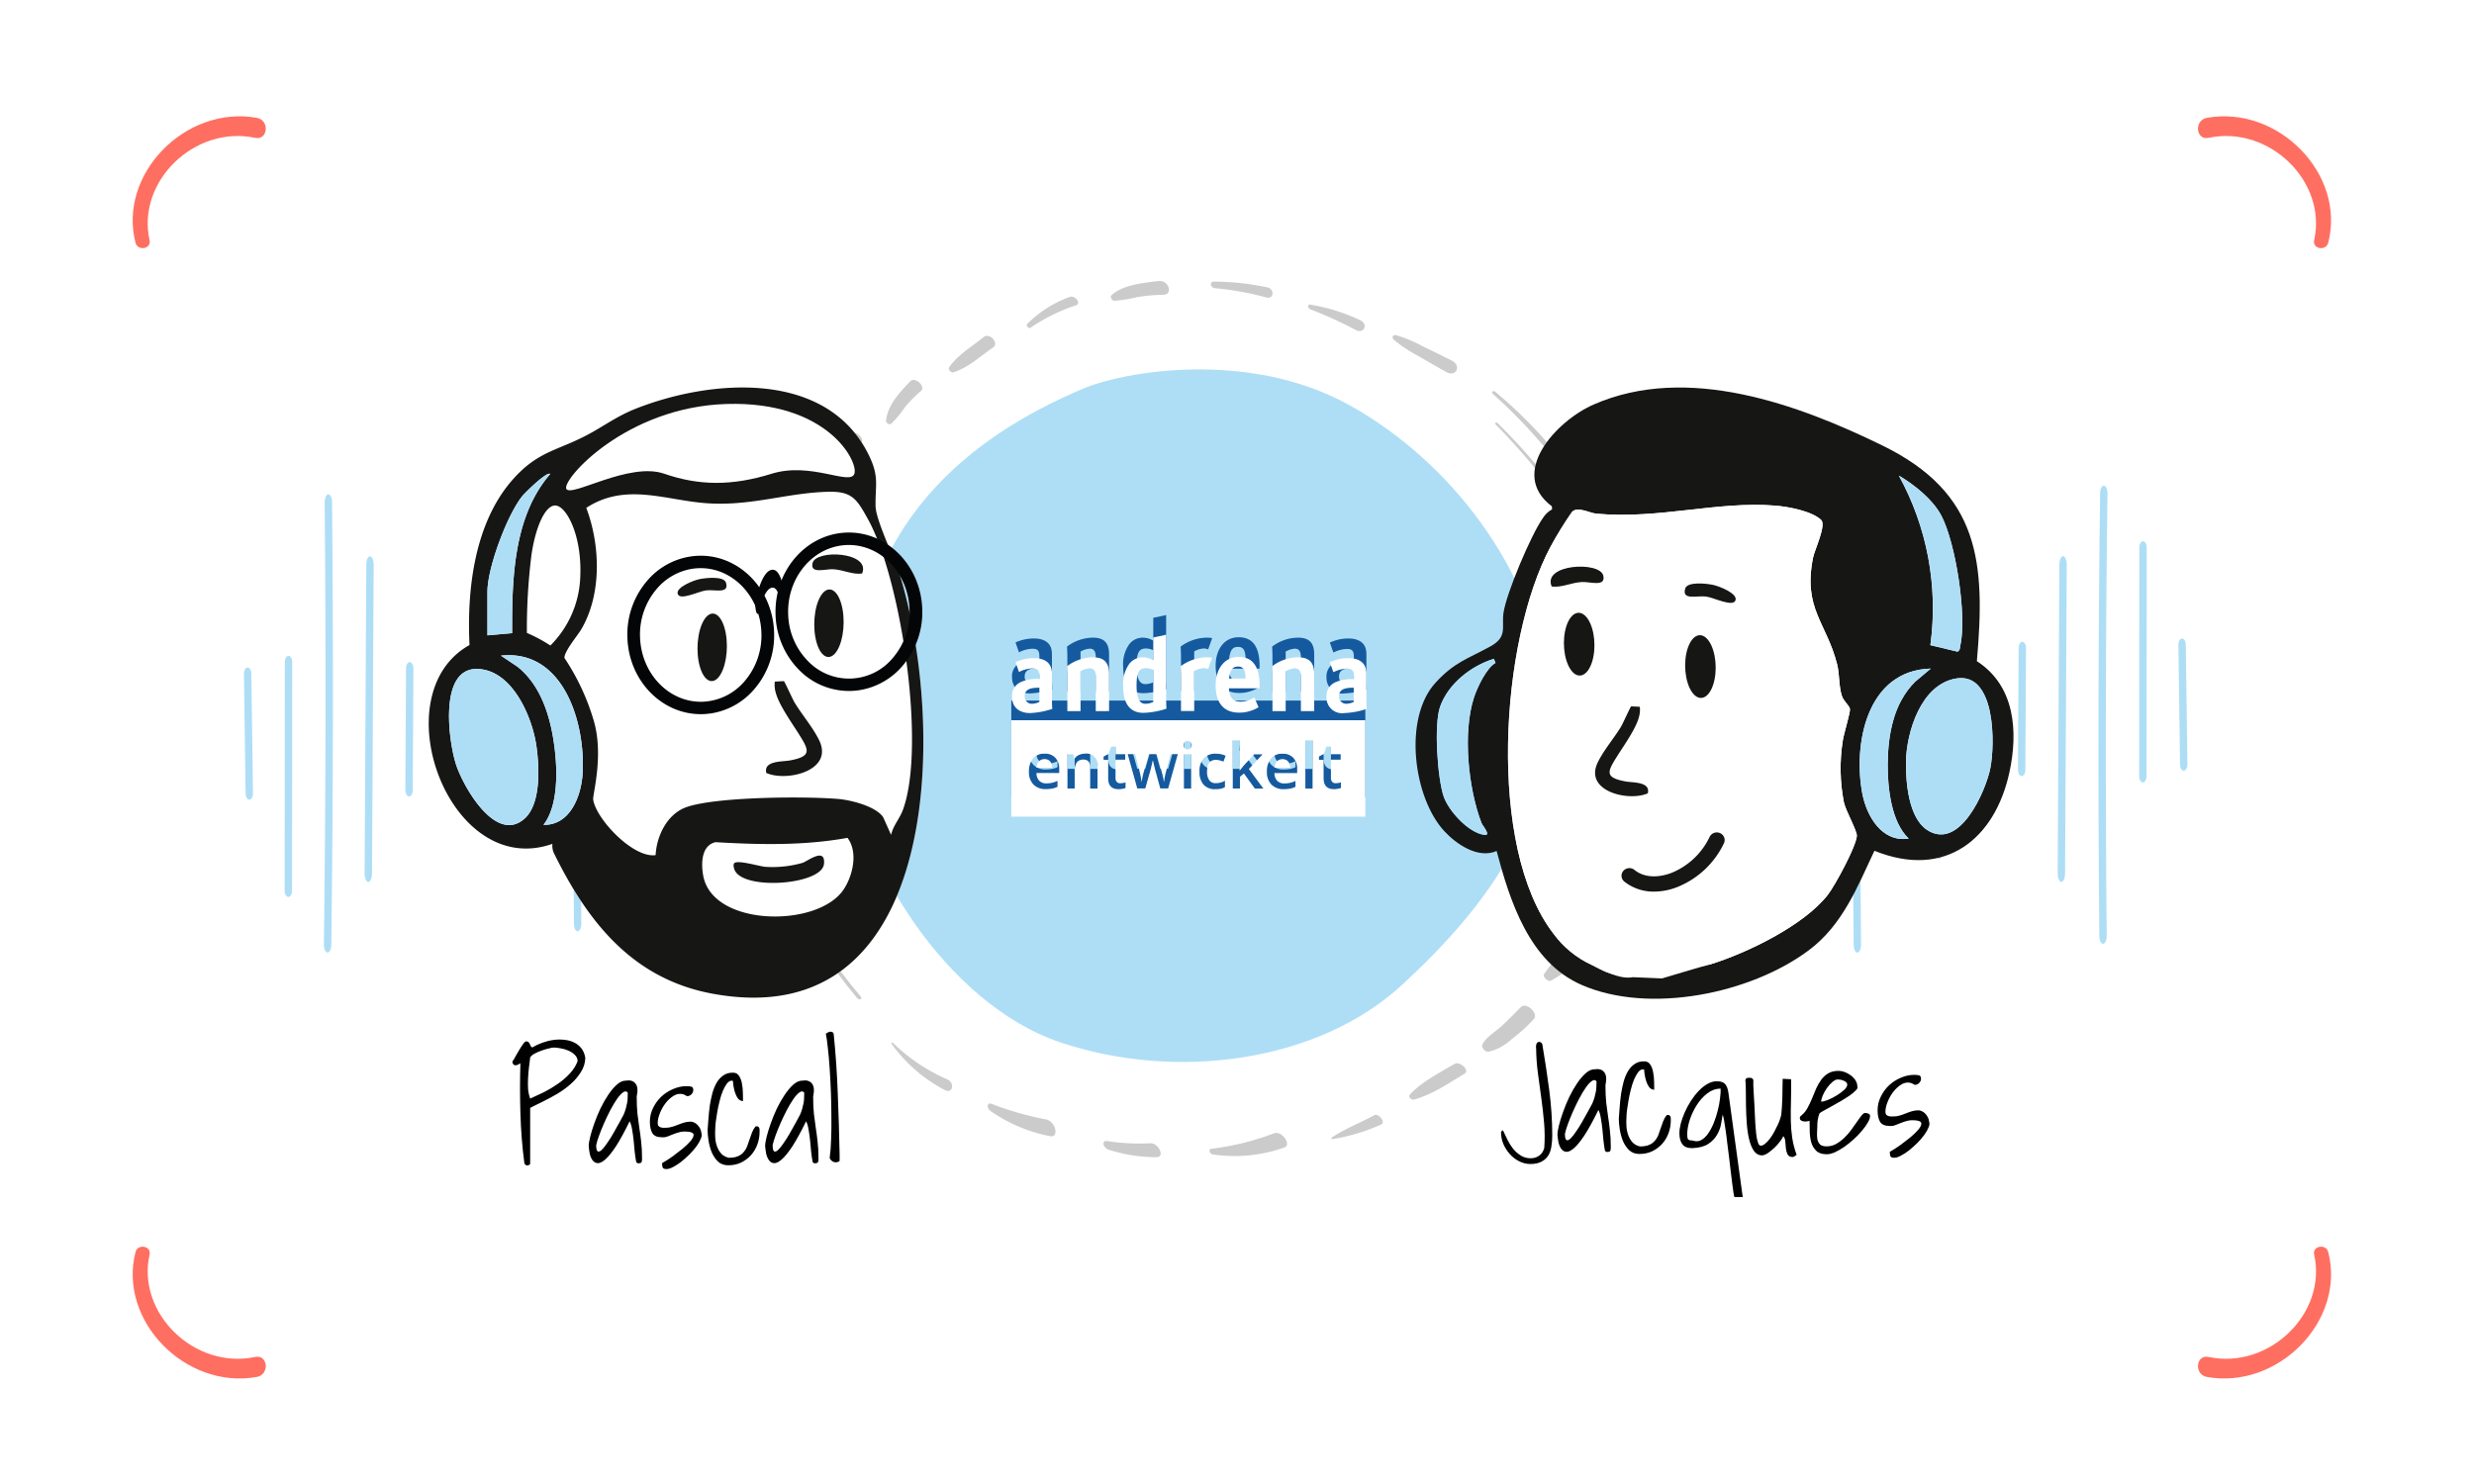 <?xml version="1.0" encoding="UTF-8" standalone="no"?>
<!-- Created with Inkscape (http://www.inkscape.org/) -->

<svg
   width="100mm"
   height="60mm"
   viewBox="0 0 100 60"
   version="1.1"
   id="svg1"
   xml:space="preserve"
   inkscape:version="1.4.2 (f4327f4, 2025-05-13)"
   sodipodi:docname="Pascal-und-Jacques-TaP-oR.svg"
   xmlns:inkscape="http://www.inkscape.org/namespaces/inkscape"
   xmlns:sodipodi="http://sodipodi.sourceforge.net/DTD/sodipodi-0.dtd"
   xmlns="http://www.w3.org/2000/svg"
   xmlns:svg="http://www.w3.org/2000/svg"><sodipodi:namedview
     id="namedview1"
     pagecolor="#ffffff"
     bordercolor="#000000"
     borderopacity="0.25"
     inkscape:showpageshadow="2"
     inkscape:pageopacity="0.0"
     inkscape:pagecheckerboard="0"
     inkscape:deskcolor="#d1d1d1"
     inkscape:document-units="mm"
     inkscape:zoom="2.8756734"
     inkscape:cx="199.95317"
     inkscape:cy="115.62509"
     inkscape:window-width="2560"
     inkscape:window-height="1351"
     inkscape:window-x="-9"
     inkscape:window-y="-9"
     inkscape:window-maximized="1"
     inkscape:current-layer="layer1" /><defs
     id="defs1"><filter
       id="Vereinigungsmenge_86"
       x="151.451"
       y="89.67"
       width="54.214"
       height="27.771"
       filterUnits="userSpaceOnUse"><feOffset
         dy="3"
         input="SourceAlpha"
         id="feOffset1" /><feGaussianBlur
         stdDeviation="3"
         result="blur"
         id="feGaussianBlur1" /><feFlood
         flood-opacity="0.161"
         result="color"
         id="feFlood1" /><feComposite
         operator="out"
         in="SourceGraphic"
         in2="blur"
         id="feComposite1" /><feComposite
         operator="in"
         in="color"
         id="feComposite2" /><feComposite
         operator="in"
         in2="SourceGraphic"
         id="feComposite3" /></filter></defs><g
     inkscape:label="Ebene 1"
     inkscape:groupmode="layer"
     id="layer1"><g
       id="Gruppe_98819"
       data-name="Gruppe 98819"
       transform="matrix(0,-0.265,0.265,0,5.363,55.734)"><path
         id="Pfad_344507"
         data-name="Pfad 344507"
         d="M 19.294,0.433 C 8.837,-2.26 -1.708,8.052 0.232,18.929 c 0.356,2 3.469,1.712 3.053,-0.248 C 1.337,9.464 9.926,0.582 18.9,2.574 c 1.345,0.3 1.7,-1.8 0.389,-2.141"
         fill="#ff6f61" /><path
         id="Pfad_344508"
         data-name="Pfad 344508"
         d="m 19.294,19.864 c -10.457,2.693 -21,-7.619 -19.062,-18.5 0.356,-2 3.469,-1.712 3.053,0.248 -1.949,9.217 6.64,18.1 15.619,16.107 1.345,-0.3 1.7,1.8 0.389,2.141"
         transform="translate(0,315.024)"
         fill="#ff6f61" /><path
         id="Pfad_344509"
         data-name="Pfad 344509"
         d="m 0.822,0.433 c 10.457,-2.693 21,7.619 19.062,18.5 -0.356,2 -3.469,1.712 -3.053,-0.248 C 18.78,9.464 10.19,0.582 1.212,2.574 c -1.345,0.3 -1.7,-1.8 -0.389,-2.141"
         transform="translate(172.456)"
         fill="#ff6f61" /><path
         id="Pfad_344510"
         data-name="Pfad 344510"
         d="m 0.822,19.865 c 10.457,2.693 21,-7.619 19.062,-18.5 -0.356,-2 -3.469,-1.712 -3.053,0.248 1.949,9.217 -6.638,18.1 -15.619,16.107 -1.345,-0.3 -1.7,1.8 -0.389,2.141"
         transform="translate(172.456,315.023)"
         fill="#ff6f61" /></g><g
       id="Gruppe_98825"
       data-name="Gruppe 98825"
       transform="matrix(0.265,0,0,0.265,7.299,11.361)"><g
         id="Gruppe_98824"
         data-name="Gruppe 98824"><g
           id="_0055"
           data-name="0055"
           transform="translate(85.268)"><g
             id="Gruppe_98820"
             data-name="Gruppe 98820"><path
               id="Pfad_344511"
               data-name="Pfad 344511"
               d="m 0.01,56.257 c -0.176,7.361 2,15.219 5.894,23.076 0.255,0.51 0.978,0.447 0.721,-0.066 A 56.7,56.7 0 0 1 0.379,56.413 C 0.367,56.192 0.016,56.03 0.009,56.257"
               transform="translate(0,16.761)"
               fill="#cbcbcb" /><path
               id="Pfad_344512"
               data-name="Pfad 344512"
               d="m 2.782,60.828 c 1.266,10.312 6.14,20.782 14.178,30.43 0.348,0.418 0.9,0.183 0.549,-0.235 C 9.409,81.455 4.5,71.206 3.053,60.875 3.029,60.701 2.761,60.658 2.782,60.828"
               transform="translate(0.946,18.126)"
               fill="#cbcbcb" /><path
               id="Pfad_344513"
               data-name="Pfad 344513"
               d="m 86.066,16.915 a 97.3,97.3 0 0 1 12.569,15.754 c 0.237,0.369 0.852,0.186 0.614,-0.184 A 94.66,94.66 0 0 0 86.359,16.714 c -0.2,-0.2 -0.49,0 -0.293,0.2"
               transform="translate(29.25,4.964)"
               fill="#cbcbcb" /><path
               id="Pfad_344514"
               data-name="Pfad 344514"
               d="m 85.738,13.327 c 9.505,8.525 15.884,17.913 18.794,28.306 0.161,0.575 1.213,0.541 1.052,-0.031 -2.927,-10.378 -9.527,-20.271 -19.437,-28.557 -0.306,-0.256 -0.709,0.013 -0.409,0.282"
               transform="translate(29.125,3.863)"
               fill="#cbcbcb" /><path
               id="Pfad_344515"
               data-name="Pfad 344515"
               d="M 1.855,53.223 A 29.889,29.889 0 0 1 3.2,45.76 C 3.463,44.934 2.037,44.16 1.832,45.033 a 24.147,24.147 0 0 0 -0.4,8.069 c 0.024,0.235 0.409,0.339 0.421,0.122"
               transform="translate(0.434,13.328)"
               fill="#cbcbcb" /><path
               id="Pfad_344516"
               data-name="Pfad 344516"
               d="m 2.975,43.354 c 0.7,-1.9 0.846,-4.02 1.67,-5.889 0.366,-0.826 -1.418,-1.822 -1.706,-0.989 a 10.185,10.185 0 0 0 -0.466,6.751 c 0.066,0.193 0.444,0.29 0.5,0.127"
               transform="translate(0.705,10.795)"
               fill="#cbcbcb" /><path
               id="Pfad_344517"
               data-name="Pfad 344517"
               d="M 5.357,34.581 C 6.327,32.129 7.229,29.632 7.997,27.068 8.277,26.137 6.484,25.429 6.247,26.39 5.6,29 5.1,31.651 4.679,34.315 c -0.048,0.3 0.57,0.54 0.678,0.266"
               transform="translate(1.591,7.741)"
               fill="#cbcbcb" /><path
               id="Pfad_344518"
               data-name="Pfad 344518"
               d="m 10.541,24.37 a 27.281,27.281 0 0 0 2.18,-2.6 18.577,18.577 0 0 1 2.537,-2.318 c 0.788,-0.605 -0.807,-2.128 -1.569,-1.461 -1.682,1.474 -3.688,3.349 -4.17,5.732 -0.107,0.53 0.712,0.915 1.023,0.648"
               transform="translate(3.235,5.321)"
               fill="#cbcbcb" /><path
               id="Pfad_344519"
               data-name="Pfad 344519"
               d="m 17.466,18.307 a 16.929,16.929 0 0 0 2.128,-2.585 20.453,20.453 0 0 1 2.4,-2.409 c 0.785,-0.673 -0.893,-2.246 -1.619,-1.487 -1.5,1.563 -3.462,3.577 -3.707,5.984 a 0.552,0.552 0 0 0 0.8,0.5"
               transform="translate(5.668,3.47)"
               fill="#cbcbcb" /><path
               id="Pfad_344520"
               data-name="Pfad 344520"
               d="m 24.5,12.016 c 2.312,-0.726 4.156,-2.494 6.075,-3.8 0.968,-0.658 -0.528,-2.328 -1.443,-1.584 -1.782,1.449 -4.047,2.74 -5.288,4.654 -0.181,0.278 0.322,0.832 0.657,0.727"
               transform="translate(8.095,1.924)"
               fill="#cbcbcb" /><path
               id="Pfad_344521"
               data-name="Pfad 344521"
               d="M 33.255,6.583 A 28.12,28.12 0 0 1 40.23,3.141 C 41.009,2.861 40.044,1.61 39.273,1.875 a 17.413,17.413 0 0 0 -6.532,4.146 c -0.229,0.222 0.243,0.756 0.513,0.561"
               transform="translate(11.116,0.549)"
               fill="#cbcbcb" /><path
               id="Pfad_344522"
               data-name="Pfad 344522"
               d="m 42.817,3.012 a 19.211,19.211 0 0 0 3.333,-0.528 26.342,26.342 0 0 1 4.1,-0.383 c 1.553,-0.026 0.828,-2.257 -0.69,-2.092 -2.451,0.267 -5.63,0.634 -7.23,2.194 -0.23,0.226 0.076,0.81 0.485,0.809"
               transform="translate(14.371)"
               fill="#cbcbcb" /><path
               id="Pfad_344523"
               data-name="Pfad 344523"
               d="M 54.253,1.078 A 44.194,44.194 0 0 1 62.1,2.493 c 1.152,0.3 1.286,-1.289 0.163,-1.537 a 39.334,39.334 0 0 0 -8.2,-0.882 c -0.658,-0.006 -0.5,0.953 0.192,1"
               transform="translate(18.245,0.022)"
               fill="#cbcbcb" /><path
               id="Pfad_344524"
               data-name="Pfad 344524"
               d="m 65.071,3.5 a 63.58,63.58 0 0 1 6.916,3.153 C 73.228,7.3 73.913,5.762 72.681,5.175 A 28,28 0 0 0 65.037,2.782 C 64.568,2.705 64.637,3.336 65.07,3.5"
               transform="translate(22.011,0.829)"
               fill="#cbcbcb" /><path
               id="Pfad_344525"
               data-name="Pfad 344525"
               d="m 74.534,7.09 a 21.4,21.4 0 0 0 3.731,2.462 c 1.419,0.84 2.845,1.66 4.291,2.459 1.446,0.799 2.3,-0.984 0.836,-1.735 C 81.928,9.525 80.446,8.8 78.964,8.089 A 20.735,20.735 0 0 0 74.873,6.372 C 74.388,6.263 74.104,6.693 74.534,7.09"
               transform="translate(25.278,1.897)"
               fill="#cbcbcb" /><path
               id="Pfad_344526"
               data-name="Pfad 344526"
               d="m 17.342,89.732 a 23.252,23.252 0 0 0 8.118,7.015 c 1.194,0.582 1.514,-1.119 0.338,-1.649 a 27.737,27.737 0 0 1 -8.285,-5.56 c -0.161,-0.162 -0.3,0.027 -0.172,0.195"
               transform="translate(5.881,26.71)"
               fill="#cbcbcb" /><path
               id="Pfad_344527"
               data-name="Pfad 344527"
               d="m 28.651,97.772 a 23.713,23.713 0 0 0 9.093,3.85 c 1.462,0.3 0.826,-2.323 -0.647,-2.558 a 47.085,47.085 0 0 1 -8.309,-2.387 c -0.635,-0.229 -0.764,0.653 -0.137,1.095"
               transform="translate(9.606,28.849)"
               fill="#cbcbcb" /><path
               id="Pfad_344528"
               data-name="Pfad 344528"
               d="m 42.233,102.382 a 23.942,23.942 0 0 0 7.273,1.138 c 1.331,0.013 0.327,-2.219 -0.977,-2.128 a 31.971,31.971 0 0 1 -6.554,-0.335 c -0.9,-0.126 -0.643,1.035 0.259,1.326"
               transform="translate(14.086,30.164)"
               fill="#cbcbcb" /><path
               id="Pfad_344529"
               data-name="Pfad 344529"
               d="m 54.009,103.385 a 22.7,22.7 0 0 0 10.871,-1.06 c 1.21,-0.425 -0.4,-2.64 -1.577,-2.163 a 40.131,40.131 0 0 1 -9.576,2.361 c -0.421,0.057 -0.255,0.791 0.283,0.862"
               transform="translate(18.193,29.88)"
               fill="#cbcbcb" /><path
               id="Pfad_344530"
               data-name="Pfad 344530"
               d="m 67.513,101.67 a 28.647,28.647 0 0 0 7.4,-2.211 c 0.8,-0.309 -0.339,-1.8 -1.041,-1.415 -2.127,1.176 -4.56,2.085 -6.5,3.428 -0.074,0.052 0.046,0.209 0.145,0.2"
               transform="translate(22.905,29.248)"
               fill="#cbcbcb" /><path
               id="Pfad_344531"
               data-name="Pfad 344531"
               d="m 76.936,97.453 c 2.88,-0.782 5.331,-2.535 7.74,-3.967 0.832,-0.495 -0.746,-1.959 -1.568,-1.47 -2.343,1.4 -5.078,2.757 -6.821,4.706 -0.256,0.284 0.23,0.844 0.649,0.731"
               transform="translate(25.922,27.439)"
               fill="#cbcbcb" /><path
               id="Pfad_344532"
               data-name="Pfad 344532"
               d="m 85.516,92.172 a 7.89,7.89 0 0 0 3.553,-1.959 24.135,24.135 0 0 0 3.319,-3.013 c 0.78,-0.867 -1.135,-2.679 -1.975,-1.827 -1,1.01 -1.981,2.031 -3.035,2.981 -0.938,0.847 -2.289,1.595 -2.83,2.739 -0.19,0.4 0.4,1.157 0.969,1.08"
               transform="translate(28.744,25.418)"
               fill="#cbcbcb" /><path
               id="Pfad_344533"
               data-name="Pfad 344533"
               d="m 92.66,83.811 a 36.527,36.527 0 0 0 6.321,-4.584 c 1.12,-0.943 -1.376,-3.2 -2.4,-2.188 a 34.094,34.094 0 0 0 -5,5.784 c -0.265,0.421 0.594,1.244 1.075,0.988"
               transform="translate(31.133,22.92)"
               fill="#cbcbcb" /><path
               id="Pfad_344534"
               data-name="Pfad 344534"
               d="m 98.091,75.946 a 39.4,39.4 0 0 0 3.518,-5.789 c 0.507,-0.889 -1.552,-2.144 -1.924,-1.2 a 41.539,41.539 0 0 0 -2.363,6.506 c -0.067,0.317 0.563,0.731 0.769,0.482"
               transform="translate(33.099,20.485)"
               fill="#cbcbcb" /><path
               id="Pfad_344535"
               data-name="Pfad 344535"
               d="m 101.925,67.669 c 2.814,-2.1 3.416,-6.647 3.136,-10.374 -0.113,-1.495 -2.737,-1.848 -2.657,-0.4 a 28.09,28.09 0 0 1 -0.177,5.571 c -0.237,1.632 -0.852,3.11 -1.021,4.756 -0.035,0.331 0.473,0.627 0.72,0.443"
               transform="translate(34.421,16.709)"
               fill="#cbcbcb" /><path
               id="Pfad_344536"
               data-name="Pfad 344536"
               d="m 104.166,54.788 c 0.828,-3.776 0.122,-8.788 -1.071,-13.024 -0.409,-1.449 -2.755,-1.8 -2.535,-0.336 0.638,4.25 1.094,8.7 2.175,12.992 0.184,0.727 1.291,1.013 1.431,0.369"
               transform="translate(34.197,12.086)"
               fill="#cbcbcb" /></g><path
             id="Pfad_344537"
             data-name="Pfad 344537"
             d="M 31.515,102.67 C 13.731,96.7 0.765,74.049 0.418,62.895 0.071,51.741 -5.308,19.718 35.3,2.806 40.828,0.5 60.03,-3.254 75.748,5.525 c 15.718,8.779 27.578,25.3 29.654,41 C 108.143,67.253 96.5,82 83.711,93.839 c -12.789,11.839 -34.411,14.8 -52.2,8.831"
             transform="translate(17.403,13.491)"
             fill="#aedef6" /></g><g
           id="Gruppe_98823"
           data-name="Gruppe 98823"
           transform="rotate(180,153.053,51.23)"><g
             id="Gruppe_98821"
             data-name="Gruppe 98821"><path
               id="Pfad_344538"
               data-name="Pfad 344538"
               d="M 0.565,69.9 H 0.549 C 0.238,69.881 -0.007,69.339 0,68.688 0.291,46.3 0.331,23.6 0.118,1.2 0.112,0.551 0.359,0.012 0.672,0 0.988,0.008 1.241,0.5 1.246,1.155 1.459,23.587 1.419,46.329 1.129,68.755 1.121,69.4 0.87,69.9 0.565,69.9"
               transform="translate(12.195,1.33)"
               fill="#aedef6" /><path
               id="Pfad_344539"
               data-name="Pfad 344539"
               d="m 0.565,36.795 v 0 C 0.253,36.795 0,36.365 0,35.837 L 0.027,0.957 C 0.027,0.428 0.28,0 0.59,0 V 0 C 0.901,0 1.153,0.431 1.153,0.959 L 1.13,35.839 c 0,0.528 -0.253,0.955 -0.565,0.955"
               transform="translate(6.21,25.958)"
               fill="#aedef6" /><path
               id="Pfad_344540"
               data-name="Pfad 344540"
               d="m 0.816,20.168 c -0.305,0 -0.556,-0.413 -0.563,-0.934 L 0,0.979 C -0.007,0.451 0.24,0.013 0.551,0 0.881,-0.006 1.122,0.407 1.129,0.934 l 0.253,18.255 c 0.007,0.528 -0.24,0.967 -0.553,0.979 z"
               transform="translate(0,27.744)"
               fill="#aedef6" /><path
               id="Pfad_344541"
               data-name="Pfad 344541"
               d="M 0.565,49.7 H 0.558 C 0.246,49.687 0,49.1 0,48.375 L 0.256,1.288 C 0.26,0.568 0.5,0.017 0.827,0 1.139,0.01 1.389,0.6 1.385,1.321 L 1.129,48.408 c 0,0.715 -0.255,1.288 -0.563,1.288"
               transform="translate(18.408,10.777)"
               fill="#aedef6" /><path
               id="Pfad_344542"
               data-name="Pfad 344542"
               d="M 0.565,20.494 H 0.56 C 0.249,20.489 0,20.057 0,19.528 L 0.1,0.949 C 0.1,0.423 0.354,0 0.664,0 H 0.67 c 0.311,0.005 0.562,0.437 0.558,0.967 l -0.1,18.579 c 0,0.525 -0.255,0.948 -0.563,0.948"
               transform="translate(24.622,26.923)"
               fill="#aedef6" /><path
               id="Pfad_344543"
               data-name="Pfad 344543"
               d="M 0.565,13.978 H 0.547 C 0.236,13.962 -0.009,13.52 0,12.991 L 0.219,0.93 C 0.228,0.4 0.491,-0.041 0.8,0 1.111,0.016 1.356,0.457 1.347,0.985 L 1.129,13.05 c -0.009,0.518 -0.26,0.928 -0.563,0.928"
               transform="translate(30.68,28.001)"
               fill="#aedef6" /><path
               id="Pfad_344544"
               data-name="Pfad 344544"
               d="m 0.565,36.795 a 0.167,0.167 0 0 1 -0.036,0 C 0.216,36.76 -0.019,36.3 0,35.777 0.438,24.239 0.59,12.531 0.454,0.977 0.447,0.448 0.695,0.011 1.007,0 c 0.3,0.015 0.569,0.411 0.576,0.938 0.135,11.608 -0.016,23.371 -0.455,34.96 -0.02,0.507 -0.267,0.9 -0.563,0.9"
               transform="translate(36.858,14.321)"
               fill="#aedef6" /><path
               id="Pfad_344545"
               data-name="Pfad 344545"
               d="m 1.069,25.708 c -0.3,0 -0.553,-0.406 -0.563,-0.923 L 0,0.992 C -0.01,0.465 0.231,0.022 0.544,0 0.857,-0.022 1.116,0.394 1.129,0.922 L 1.635,24.715 C 1.646,25.243 1.402,25.687 1.09,25.707 H 1.07"
               transform="translate(43.32,19.786)"
               fill="#aedef6" /><path
               id="Pfad_344546"
               data-name="Pfad 344546"
               d="m 1.118,67.994 c -0.307,0 -0.558,-0.518 -0.563,-1.167 L 0,1.211 C -0.005,0.555 0.244,0.014 0.554,0 0.877,-0.034 1.123,0.511 1.128,1.167 l 0.554,65.616 c 0.005,0.656 -0.244,1.2 -0.554,1.209 z"
               transform="translate(49.783)"
               fill="#aedef6" /><path
               id="Pfad_344547"
               data-name="Pfad 344547"
               d="m 1.34,31.537 c -0.3,0 -0.551,-0.4 -0.563,-0.914 L 0,1 C -0.014,0.474 0.228,0.027 0.539,0 0.846,-0.041 1.113,0.387 1.128,0.914 L 1.9,30.538 c 0.014,0.527 -0.226,0.975 -0.538,1 H 1.34"
               transform="translate(56.297,16.152)"
               fill="#aedef6" /></g><g
             id="Gruppe_98822"
             data-name="Gruppe 98822"
             transform="translate(238.242)"><path
               id="Pfad_344548"
               data-name="Pfad 344548"
               d="M 0.816,0 H 0.832 C 1.143,0.019 1.388,0.561 1.381,1.212 1.09,23.602 1.051,46.312 1.264,68.7 1.269,69.352 1.022,69.891 0.71,69.9 0.394,69.9 0.141,69.4 0.135,68.747 -0.078,46.317 -0.04,23.575 0.252,1.147 0.26,0.508 0.511,0 0.816,0"
               transform="translate(44.624)"
               fill="#aedef6" /><path
               id="Pfad_344549"
               data-name="Pfad 344549"
               d="m 0.59,0 v 0 c 0.312,0 0.565,0.43 0.565,0.958 l -0.027,34.88 c 0,0.528 -0.253,0.957 -0.563,0.957 v 0 c -0.311,0 -0.563,-0.431 -0.563,-0.959 L 0.025,0.955 C 0.027,0.427 0.278,0 0.59,0"
               transform="translate(50.835,8.481)"
               fill="#aedef6" /><path
               id="Pfad_344550"
               data-name="Pfad 344550"
               d="M 0.565,0 C 0.87,0 1.121,0.413 1.128,0.934 L 1.381,19.189 C 1.388,19.717 1.141,20.156 0.83,20.168 0.5,20.174 0.259,19.761 0.252,19.234 L 0,0.979 C -0.007,0.451 0.24,0.013 0.553,0 Z"
               transform="translate(56.819,23.321)"
               fill="#aedef6" /><path
               id="Pfad_344551"
               data-name="Pfad 344551"
               d="M 0.82,0 H 0.827 C 1.139,0.009 1.389,0.6 1.385,1.321 L 1.129,48.408 c 0,0.72 -0.246,1.271 -0.571,1.288 C 0.246,49.686 0,49.1 0,48.375 L 0.256,1.288 C 0.26,0.573 0.511,0 0.82,0"
               transform="translate(38.408,10.761)"
               fill="#aedef6" /><path
               id="Pfad_344552"
               data-name="Pfad 344552"
               d="m 0.663,0 h 0.005 c 0.311,0.005 0.562,0.437 0.56,0.965 l -0.1,18.579 c 0,0.526 -0.255,0.949 -0.565,0.949 H 0.558 C 0.247,20.489 0,20.057 0,19.527 L 0.1,0.948 C 0.1,0.423 0.354,0 0.663,0"
               transform="translate(32.351,23.817)"
               fill="#aedef6" /><path
               id="Pfad_344553"
               data-name="Pfad 344553"
               d="M 0.782,0 H 0.8 C 1.111,0.016 1.356,0.458 1.347,0.987 L 1.129,13.048 C 1.12,13.576 0.856,14.018 0.548,13.975 0.237,13.959 -0.008,13.518 0.001,12.99 L 0.219,0.928 C 0.228,0.409 0.479,0 0.782,0"
               transform="translate(26.173,29.255)"
               fill="#aedef6" /><path
               id="Pfad_344554"
               data-name="Pfad 344554"
               d="M 1.066,0 A 0.167,0.167 0 0 1 1.1,0 C 1.412,0.033 1.647,0.488 1.627,1.016 1.19,12.554 1.038,24.262 1.174,35.816 1.181,36.344 0.934,36.781 0.621,36.793 0.321,36.778 0.052,36.382 0.045,35.855 -0.088,24.249 0.064,12.486 0.5,0.9 0.523,0.389 0.77,0 1.066,0"
               transform="translate(19.713,20.118)"
               fill="#aedef6" /><path
               id="Pfad_344555"
               data-name="Pfad 344555"
               d="m 0.566,0 c 0.3,0 0.553,0.406 0.563,0.923 L 1.635,24.716 C 1.646,25.243 1.404,25.688 1.091,25.706 0.778,25.724 0.519,25.312 0.506,24.784 L 0,0.992 C -0.01,0.463 0.233,0.02 0.546,0 h 0.02"
               transform="translate(13.247,25.739)"
               fill="#aedef6" /><path
               id="Pfad_344556"
               data-name="Pfad 344556"
               d="m 0.565,0 c 0.307,0 0.558,0.518 0.563,1.167 l 0.554,65.616 c 0.005,0.656 -0.244,1.2 -0.554,1.209 C 0.805,68.026 0.559,67.481 0.554,66.825 L 0,1.209 C -0.005,0.553 0.244,0.011 0.554,0 Z"
               transform="translate(6.735,3.24)"
               fill="#aedef6" /><path
               id="Pfad_344557"
               data-name="Pfad 344557"
               d="m 0.564,0 c 0.3,0 0.551,0.4 0.563,0.914 L 1.9,30.535 c 0.014,0.528 -0.228,0.975 -0.538,1 C 1.055,31.576 0.788,31.148 0.773,30.621 L 0,1 C -0.014,0.472 0.226,0.024 0.539,0 h 0.025"
               transform="translate(0,23.544)"
               fill="#aedef6" /></g></g><g
           id="Gruppe_98907"
           data-name="Gruppe 98907"
           transform="translate(126.711,50.956)"><g
             data-type="innerShadowGroup"
             id="g5"><path
               id="Vereinigungsmenge_86-2"
               data-name="Vereinigungsmenge 86"
               d="m 0,27.771 v -14.71 h 54 v 14.71 z m 47.695,-9.579 -0.764,0.4 v 0.5 h 0.705 v 2.819 c 0,1.109 0.529,1.663 1.575,1.663 a 3.251,3.251 0 0 0 0.6,-0.059 1.835,1.835 0 0 0 0.47,-0.13 v -0.849 a 2.764,2.764 0 0 1 -0.811,0.13 0.664,0.664 0 0 1 -0.517,-0.2 0.8,0.8 0 0 1 -0.2,-0.59 v -2.8 h 1.481 V 18.238 H 48.752 V 17.082 H 48.07 Z m -8.073,0.7 a 3,3 0 0 0 -0.634,2.017 2.68,2.68 0 0 0 0.682,1.959 2.529,2.529 0 0 0 1.9,0.707 5.682,5.682 0 0 0 0.952,-0.083 3.045,3.045 0 0 0 0.822,-0.271 v -0.9 a 4.34,4.34 0 0 1 -0.857,0.295 3.923,3.923 0 0 1 -0.857,0.083 1.431,1.431 0 0 1 -1.081,-0.413 1.688,1.688 0 0 1 -0.411,-1.168 h 3.466 v -0.6 a 2.409,2.409 0 0 0 -0.6,-1.733 2.182,2.182 0 0 0 -1.633,-0.626 2.217,2.217 0 0 0 -1.749,0.728 z M 29.353,18.869 a 2.894,2.894 0 0 0 -0.646,2.028 2.874,2.874 0 0 0 0.611,1.982 2.287,2.287 0 0 0 1.8,0.7 4.2,4.2 0 0 0 0.835,-0.071 2.077,2.077 0 0 0 0.634,-0.247 v -0.967 a 2.789,2.789 0 0 1 -1.4,0.365 1.154,1.154 0 0 1 -0.987,-0.436 2.16,2.16 0 0 1 -0.341,-1.321 c 0,-1.2 0.447,-1.8 1.352,-1.8 a 3.506,3.506 0 0 1 1.151,0.272 l 0.329,-0.9 a 3.494,3.494 0 0 0 -1.48,-0.307 2.383,2.383 0 0 0 -1.859,0.698 z m -14.511,-0.672 -0.764,0.4 v 0.5 h 0.7 v 2.819 c 0,1.109 0.53,1.663 1.575,1.663 a 3.244,3.244 0 0 0 0.6,-0.059 1.855,1.855 0 0 0 0.471,-0.13 v -0.849 a 2.77,2.77 0 0 1 -0.811,0.13 0.632,0.632 0 0 1 -0.517,-0.2 0.794,0.794 0 0 1 -0.2,-0.59 v -2.8 h 1.48 V 18.243 H 15.9 v -1.161 h -0.682 z m -11.516,0.7 A 3,3 0 0 0 2.69,20.9 a 2.684,2.684 0 0 0 0.682,1.959 2.531,2.531 0 0 0 1.9,0.707 5.677,5.677 0 0 0 0.952,-0.083 3.047,3.047 0 0 0 0.822,-0.271 v -0.9 A 4.107,4.107 0 0 1 6.188,22.607 3.923,3.923 0 0 1 5.331,22.69 1.435,1.435 0 0 1 4.249,22.277 1.688,1.688 0 0 1 3.838,21.109 h 3.47 v -0.6 a 2.409,2.409 0 0 0 -0.6,-1.733 2.183,2.183 0 0 0 -1.633,-0.626 2.216,2.216 0 0 0 -1.75,0.737 z m 41.526,4.589 h 1.1 v -7.358 h -1.1 z m -7.7,0 h 1.3 l -2.22,-2.985 2.091,-2.241 h -1.275 l -1.574,1.687 -0.623,0.779 h -0.035 l 0.058,-1 v -3.598 h -1.092 v 7.349 h 1.092 v -1.794 l 0.611,-0.5 z m -10.822,0 h 1.1 V 18.25 h -1.1 z M 21.609,19.23 c 0.223,0.943 0.364,1.545 0.447,1.8 l 0.669,2.442 V 23.46 h 1.2 l 1.469,-5.225 h -1.1 l -0.669,2.571 a 13.414,13.414 0 0 0 -0.329,1.628 h -0.035 a 5.644,5.644 0 0 0 -0.129,-0.743 c -0.071,-0.319 -0.129,-0.554 -0.177,-0.709 l -0.763,-2.748 h -1.21 l -0.787,2.748 c -0.047,0.154 -0.106,0.378 -0.165,0.672 -0.059,0.294 -0.106,0.567 -0.141,0.791 h -0.024 a 15.678,15.678 0 0 0 -0.316,-1.64 L 18.89,18.234 h -1.135 l 1.457,5.225 h 1.221 l 0.693,-2.43 c 0.106,-0.354 0.259,-0.956 0.435,-1.8 z m -9.824,0.13 a 1.352,1.352 0 0 1 0.247,0.9 v 3.221 h 1.116 v -3.414 a 1.671,1.671 0 0 0 -1.868,-1.911 2.35,2.35 0 0 0 -0.963,0.2 1.546,1.546 0 0 0 -0.67,0.578 H 9.588 L 9.436,18.249 h -0.87 v 5.226 h 1.1 V 20.869 A 2.315,2.315 0 0 1 10,19.478 1.216,1.216 0 0 1 11.022,19.064 0.967,0.967 0 0 1 11.785,19.36 Z M 26.426,16.4 a 0.63,0.63 0 0 0 -0.164,0.46 0.623,0.623 0 1 0 1.245,0 0.628,0.628 0 0 0 -0.165,-0.46 0.639,0.639 0 0 0 -0.458,-0.166 0.62,0.62 0 0 0 -0.458,0.166 z m 13.725,3.9 a 1.587,1.587 0 0 1 0.376,-0.979 1.235,1.235 0 0 1 1.681,0 1.475,1.475 0 0 1 0.3,0.979 z m -36.3,0 a 1.581,1.581 0 0 1 0.377,-0.979 1.106,1.106 0 0 1 0.846,-0.33 1.08,1.08 0 0 1 0.834,0.33 1.473,1.473 0 0 1 0.305,0.979 z M 48.076,9.534 A 2.271,2.271 0 0 1 49.438,7.262 5.915,5.915 0 0 1 52.126,6.8 h 0.123 V 6.392 c 0,-0.924 -0.247,-1.208 -1.078,-1.208 A 4.814,4.814 0 0 0 49.385,5.61 C 49.296,5.645 49.172,5.699 49.119,5.717 L 48.588,4.208 a 4.988,4.988 0 0 1 0.531,-0.213 6.424,6.424 0 0 1 2.3,-0.409 c 1.432,0 2.352,0.55 2.636,1.545 a 3.444,3.444 0 0 1 0.106,1.048 V 9.73 c 0,0.355 0.019,1.154 0.054,1.6 a 12.459,12.459 0 0 1 -3.449,0.639 2.369,2.369 0 0 1 -2.69,-2.435 z m 1.91,-0.142 a 1.094,1.094 0 0 0 1.026,1.153 2.684,2.684 0 0 0 1.219,-0.283 V 8.1 h -0.158 c -1.433,0 -2.087,0.386 -2.087,1.292 z M 0.111,9.5 A 2.271,2.271 0 0 1 1.473,7.226 5.9,5.9 0 0 1 4.161,6.765 H 4.284 V 6.356 C 4.284,5.433 4.037,5.149 3.205,5.149 A 4.79,4.79 0 0 0 1.42,5.575 1.663,1.663 0 0 1 1.171,5.699 L 0.641,4.19 A 4.868,4.868 0 0 1 1.172,3.977 6.792,6.792 0 0 1 3.454,3.586 c 1.432,0 2.352,0.55 2.636,1.545 A 3.479,3.479 0 0 1 6.196,6.179 V 9.73 c 0,0.355 0.017,1.154 0.054,1.6 A 12.459,12.459 0 0 1 2.801,11.969 C 1.1,11.931 0.111,10.99 0.111,9.5 Z M 2.039,9.393 a 1.093,1.093 0 0 0 1.025,1.153 2.684,2.684 0 0 0 1.22,-0.283 V 8.1 H 4.126 C 2.693,8.1 2.039,8.486 2.039,9.392 Z M 17.072,8.008 a 5.256,5.256 0 0 1 0.937,-3.569 2.573,2.573 0 0 1 2.052,-0.976 2.971,2.971 0 0 1 1.592,0.462 V 0.426 L 23.385,0.07 A 2.316,2.316 0 0 1 23.616,0 v 9.693 c 0,0.356 0.017,1.154 0.053,1.6 a 12.219,12.219 0 0 1 -3.52,0.639 C 18.08,11.931 17.072,10.475 17.072,8.008 Z m 3.413,-2.894 c -1.008,0 -1.38,0.692 -1.38,2.645 0,1.882 0.408,2.787 1.327,2.787 a 2.693,2.693 0 0 0 1.221,-0.283 V 5.379 A 2.564,2.564 0 0 0 20.573,5.111 Z M 34.741,11.9 c -2.335,0 -3.573,-1.474 -3.573,-4.19 0.019,-2.592 1.415,-4.314 3.52,-4.314 2.122,0 3.184,1.473 3.184,4.384 0,0.019 -0.018,0.409 -0.018,0.409 H 33.2 c 0.035,1.367 0.6,2.042 1.769,2.042 a 3.9,3.9 0 0 0 1.839,-0.5 C 36.932,9.66 37.074,9.588 37.074,9.588 l 0.636,1.491 c 0,0 -0.071,0.036 -0.124,0.071 a 4.614,4.614 0 0 1 -0.849,0.391 5.135,5.135 0 0 1 -1.87,0.356 z M 33.22,6.7 h 2.511 C 35.713,5.369 35.395,4.871 34.582,4.871 33.733,4.864 33.379,5.379 33.219,6.693 Z m 10.948,4.972 v -5.2 c 0,-0.94 -0.283,-1.331 -0.919,-1.331 a 3.2,3.2 0 0 0 -1.4,0.444 v 6.09 H 39.834 V 6.427 c 0,-0.355 -0.017,-1.154 -0.053,-1.6 A 6.583,6.583 0 0 1 43.744,3.46 c 1.7,0 2.458,0.8 2.458,2.557 v 5.646 z m -31.287,0 v -5.2 c 0,-0.94 -0.283,-1.331 -0.92,-1.331 a 3.2,3.2 0 0 0 -1.4,0.444 v 6.09 H 8.548 V 6.427 C 8.548,6.072 8.53,5.273 8.494,4.827 A 6.631,6.631 0 0 1 12.457,3.46 c 1.7,0 2.457,0.8 2.457,2.557 v 5.646 z m 13,-0.018 V 6.427 c 0,-0.355 -0.019,-1.154 -0.054,-1.6 a 6.793,6.793 0 0 1 4,-1.367 4.035,4.035 0 0 1 0.813,0.071 L 30.021,5.253 A 1.632,1.632 0 0 0 29.314,5.111 3.344,3.344 0 0 0 27.899,5.555 v 6.09 z"
               fill="#155a9f" /><g
               transform="translate(-151.45,-89.67)"
               filter="url(#Vereinigungsmenge_86)"
               id="g4"><path
                 id="Vereinigungsmenge_86-3"
                 data-name="Vereinigungsmenge 86"
                 d="m 0,27.771 v -14.71 h 54 v 14.71 z m 47.695,-9.579 -0.764,0.4 v 0.5 h 0.705 v 2.819 c 0,1.109 0.529,1.663 1.575,1.663 a 3.251,3.251 0 0 0 0.6,-0.059 1.835,1.835 0 0 0 0.47,-0.13 v -0.849 a 2.764,2.764 0 0 1 -0.811,0.13 0.664,0.664 0 0 1 -0.517,-0.2 0.8,0.8 0 0 1 -0.2,-0.59 v -2.8 h 1.481 V 18.238 H 48.752 V 17.082 H 48.07 Z m -8.073,0.7 a 3,3 0 0 0 -0.634,2.017 2.68,2.68 0 0 0 0.682,1.959 2.529,2.529 0 0 0 1.9,0.707 5.682,5.682 0 0 0 0.952,-0.083 3.045,3.045 0 0 0 0.822,-0.271 v -0.9 a 4.34,4.34 0 0 1 -0.857,0.295 3.923,3.923 0 0 1 -0.857,0.083 1.431,1.431 0 0 1 -1.081,-0.413 1.688,1.688 0 0 1 -0.411,-1.168 h 3.466 v -0.6 a 2.409,2.409 0 0 0 -0.6,-1.733 2.182,2.182 0 0 0 -1.633,-0.626 2.217,2.217 0 0 0 -1.749,0.728 z M 29.353,18.869 a 2.894,2.894 0 0 0 -0.646,2.028 2.874,2.874 0 0 0 0.611,1.982 2.287,2.287 0 0 0 1.8,0.7 4.2,4.2 0 0 0 0.835,-0.071 2.077,2.077 0 0 0 0.634,-0.247 v -0.967 a 2.789,2.789 0 0 1 -1.4,0.365 1.154,1.154 0 0 1 -0.987,-0.436 2.16,2.16 0 0 1 -0.341,-1.321 c 0,-1.2 0.447,-1.8 1.352,-1.8 a 3.506,3.506 0 0 1 1.151,0.272 l 0.329,-0.9 a 3.494,3.494 0 0 0 -1.48,-0.307 2.383,2.383 0 0 0 -1.859,0.698 z m -14.511,-0.672 -0.764,0.4 v 0.5 h 0.7 v 2.819 c 0,1.109 0.53,1.663 1.575,1.663 a 3.244,3.244 0 0 0 0.6,-0.059 1.855,1.855 0 0 0 0.471,-0.13 v -0.849 a 2.77,2.77 0 0 1 -0.811,0.13 0.632,0.632 0 0 1 -0.517,-0.2 0.794,0.794 0 0 1 -0.2,-0.59 v -2.8 h 1.48 V 18.243 H 15.9 v -1.161 h -0.682 z m -11.516,0.7 A 3,3 0 0 0 2.69,20.9 a 2.684,2.684 0 0 0 0.682,1.959 2.531,2.531 0 0 0 1.9,0.707 5.677,5.677 0 0 0 0.952,-0.083 3.047,3.047 0 0 0 0.822,-0.271 v -0.9 A 4.107,4.107 0 0 1 6.188,22.607 3.923,3.923 0 0 1 5.331,22.69 1.435,1.435 0 0 1 4.249,22.277 1.688,1.688 0 0 1 3.838,21.109 h 3.47 v -0.6 a 2.409,2.409 0 0 0 -0.6,-1.733 2.183,2.183 0 0 0 -1.633,-0.626 2.216,2.216 0 0 0 -1.75,0.737 z m 41.526,4.589 h 1.1 v -7.358 h -1.1 z m -7.7,0 h 1.3 l -2.22,-2.985 2.091,-2.241 h -1.275 l -1.574,1.687 -0.623,0.779 h -0.035 l 0.058,-1 v -3.598 h -1.092 v 7.349 h 1.092 v -1.794 l 0.611,-0.5 z m -10.822,0 h 1.1 V 18.25 h -1.1 z M 21.609,19.23 c 0.223,0.943 0.364,1.545 0.447,1.8 l 0.669,2.442 V 23.46 h 1.2 l 1.469,-5.225 h -1.1 l -0.669,2.571 a 13.414,13.414 0 0 0 -0.329,1.628 h -0.035 a 5.644,5.644 0 0 0 -0.129,-0.743 c -0.071,-0.319 -0.129,-0.554 -0.177,-0.709 l -0.763,-2.748 h -1.21 l -0.787,2.748 c -0.047,0.154 -0.106,0.378 -0.165,0.672 -0.059,0.294 -0.106,0.567 -0.141,0.791 h -0.024 a 15.678,15.678 0 0 0 -0.316,-1.64 L 18.89,18.234 h -1.135 l 1.457,5.225 h 1.221 l 0.693,-2.43 c 0.106,-0.354 0.259,-0.956 0.435,-1.8 z m -9.824,0.13 a 1.352,1.352 0 0 1 0.247,0.9 v 3.221 h 1.116 v -3.414 a 1.671,1.671 0 0 0 -1.868,-1.911 2.35,2.35 0 0 0 -0.963,0.2 1.546,1.546 0 0 0 -0.67,0.578 H 9.588 L 9.436,18.249 h -0.87 v 5.226 h 1.1 V 20.869 A 2.315,2.315 0 0 1 10,19.478 1.216,1.216 0 0 1 11.022,19.064 0.967,0.967 0 0 1 11.785,19.36 Z M 26.426,16.4 a 0.63,0.63 0 0 0 -0.164,0.46 0.623,0.623 0 1 0 1.245,0 0.628,0.628 0 0 0 -0.165,-0.46 0.639,0.639 0 0 0 -0.458,-0.166 0.62,0.62 0 0 0 -0.458,0.166 z m 13.725,3.9 a 1.587,1.587 0 0 1 0.376,-0.979 1.235,1.235 0 0 1 1.681,0 1.475,1.475 0 0 1 0.3,0.979 z m -36.3,0 a 1.581,1.581 0 0 1 0.377,-0.979 1.106,1.106 0 0 1 0.846,-0.33 1.08,1.08 0 0 1 0.834,0.33 1.473,1.473 0 0 1 0.305,0.979 z M 48.076,9.534 A 2.271,2.271 0 0 1 49.438,7.262 5.915,5.915 0 0 1 52.126,6.8 h 0.123 V 6.392 c 0,-0.924 -0.247,-1.208 -1.078,-1.208 A 4.814,4.814 0 0 0 49.385,5.61 C 49.296,5.645 49.172,5.699 49.119,5.717 L 48.588,4.208 a 4.988,4.988 0 0 1 0.531,-0.213 6.424,6.424 0 0 1 2.3,-0.409 c 1.432,0 2.352,0.55 2.636,1.545 a 3.444,3.444 0 0 1 0.106,1.048 V 9.73 c 0,0.355 0.019,1.154 0.054,1.6 a 12.459,12.459 0 0 1 -3.449,0.639 2.369,2.369 0 0 1 -2.69,-2.435 z m 1.91,-0.142 a 1.094,1.094 0 0 0 1.026,1.153 2.684,2.684 0 0 0 1.219,-0.283 V 8.1 h -0.158 c -1.433,0 -2.087,0.386 -2.087,1.292 z M 0.111,9.5 A 2.271,2.271 0 0 1 1.473,7.226 5.9,5.9 0 0 1 4.161,6.765 H 4.284 V 6.356 C 4.284,5.433 4.037,5.149 3.205,5.149 A 4.79,4.79 0 0 0 1.42,5.575 1.663,1.663 0 0 1 1.171,5.699 L 0.641,4.19 A 4.868,4.868 0 0 1 1.172,3.977 6.792,6.792 0 0 1 3.454,3.586 c 1.432,0 2.352,0.55 2.636,1.545 A 3.479,3.479 0 0 1 6.196,6.179 V 9.73 c 0,0.355 0.017,1.154 0.054,1.6 A 12.459,12.459 0 0 1 2.801,11.969 C 1.1,11.931 0.111,10.99 0.111,9.5 Z M 2.039,9.393 a 1.093,1.093 0 0 0 1.025,1.153 2.684,2.684 0 0 0 1.22,-0.283 V 8.1 H 4.126 C 2.693,8.1 2.039,8.486 2.039,9.392 Z M 17.072,8.008 a 5.256,5.256 0 0 1 0.937,-3.569 2.573,2.573 0 0 1 2.052,-0.976 2.971,2.971 0 0 1 1.592,0.462 V 0.426 L 23.385,0.07 A 2.316,2.316 0 0 1 23.616,0 v 9.693 c 0,0.356 0.017,1.154 0.053,1.6 a 12.219,12.219 0 0 1 -3.52,0.639 C 18.08,11.931 17.072,10.475 17.072,8.008 Z m 3.413,-2.894 c -1.008,0 -1.38,0.692 -1.38,2.645 0,1.882 0.408,2.787 1.327,2.787 a 2.693,2.693 0 0 0 1.221,-0.283 V 5.379 A 2.564,2.564 0 0 0 20.573,5.111 Z M 34.741,11.9 c -2.335,0 -3.573,-1.474 -3.573,-4.19 0.019,-2.592 1.415,-4.314 3.52,-4.314 2.122,0 3.184,1.473 3.184,4.384 0,0.019 -0.018,0.409 -0.018,0.409 H 33.2 c 0.035,1.367 0.6,2.042 1.769,2.042 a 3.9,3.9 0 0 0 1.839,-0.5 C 36.932,9.66 37.074,9.588 37.074,9.588 l 0.636,1.491 c 0,0 -0.071,0.036 -0.124,0.071 a 4.614,4.614 0 0 1 -0.849,0.391 5.135,5.135 0 0 1 -1.87,0.356 z M 33.22,6.7 h 2.511 C 35.713,5.369 35.395,4.871 34.582,4.871 33.733,4.864 33.379,5.379 33.219,6.693 Z m 10.948,4.972 v -5.2 c 0,-0.94 -0.283,-1.331 -0.919,-1.331 a 3.2,3.2 0 0 0 -1.4,0.444 v 6.09 H 39.834 V 6.427 c 0,-0.355 -0.017,-1.154 -0.053,-1.6 A 6.583,6.583 0 0 1 43.744,3.46 c 1.7,0 2.458,0.8 2.458,2.557 v 5.646 z m -31.287,0 v -5.2 c 0,-0.94 -0.283,-1.331 -0.92,-1.331 a 3.2,3.2 0 0 0 -1.4,0.444 v 6.09 H 8.548 V 6.427 C 8.548,6.072 8.53,5.273 8.494,4.827 A 6.631,6.631 0 0 1 12.457,3.46 c 1.7,0 2.457,0.8 2.457,2.557 v 5.646 z m 13,-0.018 V 6.427 c 0,-0.355 -0.019,-1.154 -0.054,-1.6 a 6.793,6.793 0 0 1 4,-1.367 4.035,4.035 0 0 1 0.813,0.071 L 30.021,5.253 A 1.632,1.632 0 0 0 29.314,5.111 3.344,3.344 0 0 0 27.899,5.555 v 6.09 z"
                 transform="translate(151.45,89.67)"
                 fill="#ffffff" /></g></g></g></g></g><path
       id="Pfad_347049"
       data-name="Pfad 347049"
       d="m 20.734,19.379 c -1.554,1.749 -1.867,4.445 -1.756,6.7 -3.57,1.989 -0.83,9.509 3.351,8.039 a 0.733,0.733 0 0 0 0.051,0.356 c 1.38,2.815 3.2,5.115 6.442,5.706 9.296,1.695 9.394,-10.818 7.581,-16.826 -0.218,-0.724 -1,-2.311 -1.012,-2.887 -0.018,-0.86 0.161,-1.185 -0.278,-2.077 -1.705,-3.46 -6.385,-3.057 -9.4,-1.872 -0.794,0.312 -1.311,0.719 -2.001,1.08 -1.201,0.63 -1.973,0.65 -2.977,1.78"
       fill="#ffffff"
       style="stroke-width:0.2" /><g
       id="g2"><path
         id="Pfad_346167"
         data-name="Pfad 346167"
         d="m 20.734,19.379 c -1.554,1.749 -1.867,4.445 -1.756,6.7 -3.57,1.989 -0.83,9.509 3.351,8.039 a 0.731,0.731 0 0 0 0.051,0.356 c 1.38,2.815 3.2,5.115 6.442,5.706 9.296,1.695 9.394,-10.818 7.581,-16.826 -0.218,-0.724 -1,-2.311 -1.012,-2.887 -0.018,-0.86 0.161,-1.185 -0.278,-2.077 -1.705,-3.46 -6.384,-3.057 -9.4,-1.872 -0.794,0.312 -1.311,0.719 -2.001,1.08 -1.201,0.63 -1.973,0.65 -2.977,1.78 m -1.032,6.309 v -1.766 c 0,-0.964 0.791,-3.087 1.402,-3.855 0.115,-0.144 1.004,-1.023 1.136,-0.903 -1.496,1.726 -1.547,4.254 -1.541,6.434 z m 3.996,-5.154 c 1.583,-1.032 3.185,-0.311 4.839,-0.189 1.801,0.132 3.214,-0.407 4.894,-0.46 0.994,-0.031 1.184,0.266 1.64,1.086 1.354,2.429 2.365,9.197 1.426,11.769 -0.137,0.374 -0.393,0.631 -0.48,1.016 L 35.695,33.035 c -0.302,-0.436 -1.292,-0.687 -1.806,-0.731 -1.329,-0.116 -4.9,-0.092 -6.12,0.321 -0.798,0.269 -1.228,1.165 -1.269,1.949 -0.912,0.128 -2.407,-1.462 -2.523,-2.243 -0.03,-0.2 0.443,-1.797 0.015,-3.218 a 9.261,9.261 0 0 0 -1.178,-2.512 c -0.01,-0.265 0.535,-0.909 0.679,-1.153 0.838,-1.426 0.774,-3.403 0.205,-4.912 m -3.451,5.972 c 2.535,-0.271 3.42,2.727 3.303,4.758 -0.054,0.938 -0.514,2.11 -1.581,2.084 0.602,-0.772 0.566,-2.21 0.442,-3.162 -0.155,-1.186 -0.529,-2.457 -1.487,-3.227 z m 0.964,6.583 c -1.161,1.055 -2.484,-1.273 -2.78,-2.186 -0.301,-0.932 -0.706,-3.895 0.86,-3.858 1.421,0.033 2.231,1.949 2.395,3.141 0.113,0.814 0.19,2.298 -0.475,2.903 m 13.045,0.784 c 0.435,0.577 0.22,1.524 -0.157,2.089 -1.034,1.553 -5.284,1.517 -5.673,-0.55 -0.09,-0.478 -0.09,-1.23 0.496,-1.364 1.784,0.104 3.573,0.144 5.334,-0.175"
         fill="#161615"
         style="stroke-width:0.2" /><g
         id="g1"><path
           id="Pfad_346168"
           data-name="Pfad 346168"
           d="m 21.21,33.089 c 0.665,-0.604 0.588,-2.088 0.475,-2.903 -0.165,-1.192 -0.975,-3.108 -2.395,-3.141 -1.566,-0.037 -1.161,2.926 -0.86,3.858 0.296,0.913 1.62,3.241 2.78,2.185"
           fill="#aedef6"
           style="stroke-width:0.2" /><path
           id="Pfad_346169"
           data-name="Pfad 346169"
           d="m 20.246,26.506 0.677,0.454 c 0.958,0.77 1.332,2.041 1.487,3.226 0.124,0.952 0.16,2.39 -0.442,3.162 1.067,0.026 1.528,-1.146 1.582,-2.084 0.117,-2.031 -0.769,-5.03 -3.303,-4.758"
           fill="#aedef6"
           style="stroke-width:0.2" /><path
           id="Pfad_346170"
           data-name="Pfad 346170"
           d="m 19.702,25.689 0.998,-0.09 c -0.008,-2.18 0.044,-4.709 1.539,-6.435 -0.131,-0.12 -1.021,0.76 -1.135,0.903 -0.612,0.767 -1.403,2.891 -1.403,3.854 z"
           fill="#aedef6"
           style="stroke-width:0.2" /><path
           id="Pfad_346171"
           data-name="Pfad 346171"
           d="m 29.67,34.91 c -0.04,0.057 -0.004,0.212 0.031,0.283 0.405,0.82 3.513,0.573 3.604,-0.256 0.076,-0.699 -0.646,-0.131 -0.857,-0.053 a 4.422,4.422 0 0 1 -1.509,0.163 c -0.243,-0.017 -1.155,-0.301 -1.269,-0.138"
           fill="#161615"
           style="stroke-width:0.2" /><path
           id="Pfad_346172"
           data-name="Pfad 346172"
           d="m 31.684,27.539 c 0.04,0.027 0.349,0.727 0.432,0.863 0.301,0.499 0.735,0.997 0.993,1.524 0.607,1.238 -1.313,1.693 -2.134,1.326 -0.123,-0.499 0.641,-0.451 0.943,-0.505 0.923,-0.167 0.775,-0.424 0.373,-1.067 -0.275,-0.439 -0.797,-1.166 -0.931,-1.661 a 1.144,1.144 0 0 1 -0.043,-0.461 z"
           fill="#161615"
           style="stroke-width:0.2" /><path
           id="Pfad_346173"
           data-name="Pfad 346173"
           d="m 33.999,24.393 c -0.184,-0.609 -0.553,-0.743 -0.825,-0.299 -0.272,0.444 -0.343,1.299 -0.16,1.908 0.183,0.609 0.555,0.743 0.825,0.299 0.271,-0.444 0.343,-1.298 0.16,-1.908"
           fill="#161615"
           style="stroke-width:0.2" /><path
           id="Pfad_346174"
           data-name="Pfad 346174"
           d="m 29.28,25.368 c -0.184,-0.609 -0.553,-0.743 -0.825,-0.299 -0.272,0.444 -0.343,1.299 -0.16,1.908 0.183,0.609 0.555,0.743 0.825,0.299 0.271,-0.444 0.343,-1.298 0.16,-1.908"
           fill="#161615"
           style="stroke-width:0.2" /><path
           id="Pfad_346175"
           data-name="Pfad 346175"
           d="m 22.519,20.449 c -0.438,-0.124 -0.864,0.794 -1.038,1.992 a 24.287,24.287 0 0 0 -0.184,3.149 6.222,6.222 0 0 1 0.95,0.509 4.119,4.119 0 0 0 1.201,-2.647 c 0.109,-1.678 -0.49,-2.878 -0.928,-3.002 z"
           fill="#ffffff"
           style="stroke-width:0.2" /><path
           id="Pfad_346176"
           data-name="Pfad 346176"
           d="m 22.889,19.761 c -0.172,-0.377 2.407,-3.305 6.481,-3.428 4.074,-0.123 5.333,2.326 5.165,2.82 -0.168,0.495 -1.754,-0.493 -3.341,0 -1.587,0.493 -2.922,0.494 -4.347,0 C 25.422,18.659 23.06,20.139 22.889,19.761 Z"
           fill="#ffffff"
           style="stroke-width:0.2" /><path
           id="Pfad_346314"
           data-name="Pfad 346314"
           d="m 34.846,23.189 c -0.399,0.049 -0.737,-0.148 -1.167,-0.174 -0.31,-0.02 -0.938,0.206 -0.836,-0.246 0.13,-0.572 2.373,-0.456 2.003,0.419"
           fill="#161615"
           style="stroke-width:0.2" /><path
           id="Pfad_346315"
           data-name="Pfad 346315"
           d="m 28.276,23.415 c 0.264,-0.054 0.986,-0.131 1.069,0.144 0.14,0.469 -0.452,0.265 -0.808,0.311 -0.307,0.04 -1.084,0.441 -1.148,0.126 -0.051,-0.254 0.626,-0.527 0.887,-0.581"
           fill="#161615"
           style="stroke-width:0.2" /><path
           id="Pfad_344847-1"
           data-name="Pfad 344847"
           d="m 28.776,28.838 a 2.877,2.877 0 0 0 1.724,-0.987 3.322,3.322 0 0 0 0.789,-2.285 c -0.055,-1.766 -1.429,-3.154 -3.065,-3.096 a 2.857,2.857 0 0 0 -2.075,1.023 3.322,3.322 0 0 0 -0.789,2.285 c 0.054,1.766 1.43,3.154 3.065,3.095 a 2.792,2.792 0 0 0 0.351,-0.036 M 27.954,23.001 a 2.442,2.442 0 0 1 0.285,-0.029 c 1.352,-0.048 2.489,1.123 2.537,2.611 a 2.834,2.834 0 0 1 -0.667,1.945 2.345,2.345 0 0 1 -1.701,0.844 c -1.352,0.048 -2.489,-1.123 -2.537,-2.611 a 2.834,2.834 0 0 1 0.667,-1.943 2.371,2.371 0 0 1 1.416,-0.817"
           fill="#040506"
           style="stroke-width:0.265" /><path
           id="Pfad_344848-7"
           data-name="Pfad 344848"
           d="m 34.764,27.9 a 2.879,2.879 0 0 0 1.724,-0.987 3.334,3.334 0 0 0 0.79,-2.285 c -0.057,-1.765 -1.431,-3.154 -3.066,-3.095 -1.635,0.059 -2.919,1.543 -2.864,3.308 a 3.305,3.305 0 0 0 0.93,2.224 2.827,2.827 0 0 0 2.136,0.87 2.779,2.779 0 0 0 0.351,-0.035 m -0.82,-5.836 a 2.396,2.396 0 0 1 0.281,-0.028 c 1.353,-0.049 2.492,1.123 2.539,2.611 a 2.834,2.834 0 0 1 -0.668,1.944 2.299,2.299 0 0 1 -3.451,0.125 2.805,2.805 0 0 1 -0.788,-1.892 c -0.044,-1.383 0.871,-2.56 2.086,-2.759"
           fill="#040506"
           style="stroke-width:0.265" /><path
           id="Pfad_344853-7"
           data-name="Pfad 344853"
           d="m 31.616,24.58 a 0.094,0.369 0 0 0 0.079,-0.413 C 31.669,23.472 31.478,23.102 31.3,23.046 a 0.899,3.515 0 0 0 -0.745,1.18 0.092,0.359 0 0 0 0.012,0.513 0.096,0.376 0 0 0 0.133,-0.05 0.705,2.757 0 0 1 0.583,-0.92 c 0.101,0.033 0.213,0.221 0.223,0.504 a 0.094,0.367 0 0 0 0.107,0.307 z"
           fill="#040506"
           style="stroke-width:0.194" /></g></g><path
       d="m 21.196,47.034 q -0.13,-0.98 -0.161,-2.022 -0.031,-1.048 0,-2.022 -0.056,0.031 -0.099,0.056 -0.043,0.025 -0.105,0.025 -0.043,0 -0.081,-0.037 -0.037,-0.037 -0.037,-0.093 v -0.019 q 0,-0.006 0.006,-0.019 0.05,-0.056 0.118,-0.192 0.074,-0.136 0.155,-0.267 0.081,-0.136 0.155,-0.236 0.074,-0.105 0.13,-0.105 0.056,0 0.081,0.031 0.031,0.025 0.05,0.062 0.019,0.037 0.037,0.087 0.025,0.043 0.068,0.068 0.186,-0.112 0.409,-0.192 0.223,-0.081 0.446,-0.112 0.229,-0.031 0.44,-0.006 0.217,0.019 0.391,0.105 0.174,0.081 0.298,0.236 0.124,0.155 0.161,0.391 -0.006,0.304 -0.18,0.577 -0.167,0.267 -0.422,0.49 -0.248,0.217 -0.54,0.391 -0.291,0.167 -0.54,0.291 -0.242,0.124 -0.403,0.198 -0.155,0.074 -0.143,0.087 v 2.226 q 0,0.05 -0.043,0.068 -0.043,0.019 -0.081,0.019 -0.068,0 -0.112,-0.087 z m 0.236,-4.285 q -0.019,0.18 -0.05,0.397 -0.025,0.211 -0.037,0.44 -0.012,0.223 0,0.44 0.019,0.217 0.087,0.391 0.267,-0.118 0.558,-0.26 0.291,-0.149 0.558,-0.335 0.267,-0.186 0.477,-0.409 0.217,-0.229 0.322,-0.508 0,-0.149 -0.112,-0.254 -0.105,-0.105 -0.26,-0.174 -0.155,-0.068 -0.322,-0.093 -0.161,-0.031 -0.267,-0.031 -0.062,0 -0.205,0.037 -0.136,0.031 -0.291,0.087 -0.149,0.05 -0.285,0.124 -0.13,0.074 -0.174,0.149 z m 4.279,4.204 q -0.031,-0.161 -0.056,-0.384 -0.019,-0.229 -0.043,-0.459 -0.025,-0.236 -0.062,-0.44 -0.031,-0.205 -0.099,-0.335 -0.316,0.645 -0.558,1.017 -0.242,0.366 -0.428,0.527 -0.18,0.155 -0.304,0.149 -0.124,-0.006 -0.205,-0.112 -0.081,-0.105 -0.118,-0.267 -0.031,-0.167 -0.043,-0.31 0,-0.136 0.062,-0.384 0.062,-0.248 0.167,-0.54 0.105,-0.298 0.248,-0.602 0.149,-0.304 0.316,-0.552 0.167,-0.248 0.347,-0.409 0.18,-0.161 0.36,-0.161 0.267,-0.043 0.391,0.118 0.13,0.155 0.05,0.527 0,0.409 0.031,0.701 0.037,0.291 0.074,0.558 0.043,0.267 0.074,0.558 0.037,0.291 0.037,0.701 0,0.074 -0.019,0.13 -0.012,0.05 -0.149,0.05 -0.019,0 -0.05,-0.031 -0.025,-0.031 -0.025,-0.05 z m -0.335,-2.772 q -0.068,-0.099 -0.186,-0.019 -0.118,0.081 -0.248,0.267 -0.13,0.186 -0.267,0.446 -0.136,0.26 -0.254,0.527 -0.118,0.267 -0.205,0.508 -0.087,0.236 -0.118,0.391 0,0.223 0.068,0.254 0.068,0.025 0.167,-0.074 0.099,-0.099 0.223,-0.285 0.13,-0.186 0.248,-0.397 0.124,-0.211 0.229,-0.409 0.112,-0.198 0.174,-0.322 0.056,-0.13 0.087,-0.242 0.031,-0.112 0.05,-0.211 0.025,-0.105 0.025,-0.211 0.006,-0.105 0.006,-0.223 z m 1.389,2.84 q 0,0.006 0.13,-0.074 0.136,-0.081 0.316,-0.211 0.186,-0.136 0.378,-0.291 0.192,-0.161 0.316,-0.304 0.124,-0.143 0.13,-0.242 0.012,-0.105 -0.167,-0.136 -0.223,-0.031 -0.378,0.006 -0.149,0.037 -0.273,0.087 -0.124,0.05 -0.236,0.093 -0.105,0.043 -0.236,0.031 -0.273,0 -0.378,-0.167 -0.099,-0.174 -0.099,-0.465 0,-0.291 0.13,-0.552 0.13,-0.267 0.335,-0.459 0.205,-0.192 0.471,-0.304 0.267,-0.118 0.546,-0.118 0.112,0 0.192,0.019 0.081,0.019 0.081,0.143 0,0.087 -0.074,0.167 -0.074,0.074 -0.167,0.074 -0.006,0 -0.031,-0.006 -0.025,-0.012 -0.05,-0.031 -0.025,-0.019 -0.05,-0.025 -0.025,-0.012 -0.031,-0.012 -0.198,-0.056 -0.384,0.056 -0.186,0.112 -0.335,0.304 -0.143,0.186 -0.229,0.409 -0.087,0.217 -0.087,0.391 0,0.068 0.025,0.112 0.031,0.037 0.074,0.056 0.05,0.019 0.105,0.025 0.062,0 0.124,0 0.124,0 0.248,-0.037 0.13,-0.037 0.248,-0.087 0.124,-0.05 0.248,-0.087 0.13,-0.037 0.267,-0.037 0.062,0 0.136,0.037 0.074,0.031 0.136,0.099 0.062,0.062 0.105,0.149 0.043,0.081 0.05,0.18 0.037,0.087 -0.025,0.229 -0.056,0.143 -0.174,0.304 -0.118,0.161 -0.285,0.329 -0.167,0.161 -0.335,0.298 -0.167,0.13 -0.329,0.211 -0.161,0.087 -0.273,0.081 -0.124,0 -0.149,-0.074 -0.019,-0.074 -0.019,-0.167 z m 1.836,-1.333 q 0.019,-0.223 0.037,-0.484 0.019,-0.267 0.056,-0.527 0.043,-0.26 0.105,-0.496 0.068,-0.236 0.174,-0.415 0.112,-0.186 0.273,-0.291 0.161,-0.112 0.391,-0.105 0.155,0 0.236,0.13 0.087,0.13 0.118,0.316 0.037,0.186 0.037,0.384 0.006,0.192 0.006,0.316 -0.124,0 -0.205,-0.105 -0.081,-0.112 -0.124,-0.254 -0.043,-0.143 -0.062,-0.279 l -0.019,-0.18 q -0.006,0 -0.025,0 -0.012,-0.006 -0.019,-0.006 -0.105,0 -0.198,0.118 -0.087,0.118 -0.167,0.304 -0.074,0.18 -0.13,0.409 -0.056,0.223 -0.093,0.44 -0.037,0.217 -0.062,0.403 -0.019,0.18 -0.019,0.279 -0.012,0.161 0,0.353 0.012,0.192 0.074,0.36 0.062,0.167 0.174,0.291 0.112,0.118 0.298,0.161 0.229,0 0.372,-0.062 0.143,-0.062 0.229,-0.167 0.093,-0.105 0.143,-0.236 0.05,-0.13 0.093,-0.267 0.05,-0.143 0.099,-0.279 0.05,-0.136 0.143,-0.254 0.074,-0.019 0.105,0.006 0.037,0.019 0.05,0.056 0.012,0.037 0.012,0.087 v 0.068 q 0,0.26 -0.087,0.502 -0.087,0.242 -0.254,0.434 -0.167,0.186 -0.403,0.304 -0.229,0.112 -0.527,0.112 -0.248,0 -0.415,-0.155 -0.161,-0.161 -0.254,-0.384 -0.087,-0.223 -0.124,-0.465 -0.037,-0.248 -0.037,-0.422 z m 4.242,1.265 q -0.031,-0.161 -0.056,-0.384 -0.019,-0.229 -0.043,-0.459 -0.025,-0.236 -0.062,-0.44 -0.031,-0.205 -0.099,-0.335 -0.316,0.645 -0.558,1.017 -0.242,0.366 -0.428,0.527 -0.18,0.155 -0.304,0.149 -0.124,-0.006 -0.205,-0.112 -0.081,-0.105 -0.118,-0.267 -0.031,-0.167 -0.043,-0.31 0,-0.136 0.062,-0.384 0.062,-0.248 0.167,-0.54 0.105,-0.298 0.248,-0.602 0.149,-0.304 0.316,-0.552 0.167,-0.248 0.347,-0.409 0.18,-0.161 0.36,-0.161 0.267,-0.043 0.391,0.118 0.13,0.155 0.05,0.527 0,0.409 0.031,0.701 0.037,0.291 0.074,0.558 0.043,0.267 0.074,0.558 0.037,0.291 0.037,0.701 0,0.074 -0.019,0.13 -0.012,0.05 -0.149,0.05 -0.019,0 -0.05,-0.031 -0.025,-0.031 -0.025,-0.05 z m -0.335,-2.772 q -0.068,-0.099 -0.186,-0.019 -0.118,0.081 -0.248,0.267 -0.13,0.186 -0.267,0.446 -0.136,0.26 -0.254,0.527 -0.118,0.267 -0.205,0.508 -0.087,0.236 -0.118,0.391 0,0.223 0.068,0.254 0.068,0.025 0.167,-0.074 0.099,-0.099 0.223,-0.285 0.13,-0.186 0.248,-0.397 0.124,-0.211 0.229,-0.409 0.112,-0.198 0.174,-0.322 0.056,-0.13 0.087,-0.242 0.031,-0.112 0.05,-0.211 0.025,-0.105 0.025,-0.211 0.006,-0.105 0.006,-0.223 z m 1.029,2.617 q 0.043,-0.285 0.056,-0.713 0.019,-0.428 0.012,-0.912 0,-0.484 -0.019,-0.998 -0.019,-0.515 -0.05,-0.974 -0.031,-0.465 -0.074,-0.831 -0.037,-0.366 -0.081,-0.577 0.056,-0.037 0.093,-0.056 0.043,-0.025 0.099,-0.025 0.043,0 0.074,0.019 0.031,0.012 0.05,0.062 0.124,1.215 0.167,2.449 0.05,1.234 0.074,2.456 0,0.056 0,0.155 0,0.093 -0.006,0.099 -0.087,0.043 -0.155,0.043 -0.068,-0.006 -0.124,-0.037 -0.056,-0.037 -0.087,-0.081 -0.031,-0.043 -0.031,-0.081 z"
       id="Thomas"
       style="font-size:6.35px;font-family:ShadowsIntoLight, 'Shadows Into Light';stroke-width:0.265"
       aria-label="Pascal" /><g
       id="g2-1"
       transform="matrix(-0.208,0,0,0.208,81.387,15.668)"><g
         id="g1-2"><path
           id="Pfad_344854"
           data-name="Pfad 344854"
           d="M 25.484,11.266 C 6.48,20.549 5.446,34.074 7.121,53.193 -0.347,58.007 -0.906,66.957 0.8,74.811 c 2.8,12.913 12.432,20.821 26.229,15.234 3.329,7.064 6.181,14.438 12.794,19.373 11.255,8.4 30.938,12.462 44.114,6.7 10.222,-4.474 13.93,-16.344 16.511,-26.025 3.632,1.568 7.831,-1.334 10.172,-3.869 6.008,-6.5 8.011,-21.886 1.737,-28.8 -3.653,-4.024 -6.305,-4.692 -10.7,-7.1 -3.42,-1.871 -2.131,-3.787 -2.549,-6.559 C 98.524,39.919 93.795,28.7 91.477,25.4 91.029,24.68 90.406,24.086 89.666,23.672 l 0.052,-0.588 C 98.218,16.705 88.961,6.549 81.627,3.321 63.36,-4.706 41.7,3.346 25.484,11.266 M 68.306,114.861 C 59.284,112.138 59.931,112.432 59.067,112.17 c -7.283,-2.217 -18.33,-7.611 -22.964,-13.541 -1.4,-1.788 -5.569,-9.5 -5.662,-11.484 -0.047,-1.013 2.11,-4.734 2.518,-6.5 0.772,-3.938 0.849,-7.981 0.226,-11.945 -0.161,-1.275 -1.512,-5.554 -1.4,-6.233 0.1,-0.623 1.221,-1.5 1.551,-2.477 0.644,-1.908 0.441,-4.22 0.945,-6.2 2.071,-8.155 6.66,-10.777 4.674,-20.727 -0.3,-1.506 -2.624,-6.328 -1.572,-7.328 1.821,-1.728 6.41,-2.578 8.906,-2.78 11.264,-0.91 22.533,2.654 34.671,1.58 1.456,-0.128 3.75,-1.5 4.855,-0.344 1.504,2.168 2.889,4.417 4.148,6.736 9.834,18.35 12.4,58.453 -0.563,75.236 -1.906,2.62 -4.455,4.706 -7.4,6.056 -2.03,1.011 -5.498,2.91 -8.01,2.401 M 22.287,17.123 c -5.525,10.043 -7.674,21.597 -6.128,32.955 l -5.274,1.266 c -0.536,-0.28 -0.439,-0.707 -0.536,-1.147 -1.312,-5.849 0.868,-19.961 3.7,-25.33 1.631,-3.088 5.189,-5.955 8.236,-7.745 m 78.383,36.408 0.32,-0.8 c 4.529,1.417 8.813,4.851 10.42,9.22 1.277,3.473 0.53,14.048 -0.664,17.544 -0.945,2.762 -4.758,7.021 -7.873,7.466 -1.481,0.21 0.295,-1.741 0.516,-2.312 2.551,-6.608 3.7,-17.546 1.458,-24.4 -0.631,-1.924 -2.409,-5.722 -4.177,-6.712 m -84.593,1.1 c 12.586,0.342 15.108,14.906 13.305,24.319 -0.831,4.346 -3.8,9.525 -9.009,8.727 3.418,-3.224 4.113,-9.96 4.078,-14.483 -0.041,-5.633 -1.1,-11.806 -5.332,-16.012 z m 0.738,31.353 c -6.328,4.191 -11.4,-7.52 -12.3,-11.971 -0.916,-4.542 -1.1,-18.635 6.546,-17.472 6.943,1.056 9.752,10.517 9.84,16.191 0.058,3.873 -0.462,10.851 -4.086,13.252"
           fill="#161615"
           sodipodi:nodetypes="ccccccccccccccccccccccccccccccccccccccccccccccccccccccccccc" /><path
           id="Pfad_344855"
           data-name="Pfad 344855"
           d="m 53.927,102.241 c 2.512,0.512 4.3,-0.759 6.332,-1.77 2.945,-1.351 5.494,-3.437 7.4,-6.058 12.959,-16.783 10.4,-56.883 0.561,-75.236 -1.259,-2.319 -2.644,-4.567 -4.148,-6.734 -1.1,-1.157 -3.4,0.215 -4.855,0.342 C 47.083,13.86 35.814,10.3 24.552,11.208 c -2.5,0.2 -7.087,1.05 -8.906,2.78 -1.054,1 1.268,5.821 1.57,7.328 1.986,9.948 -2.6,12.569 -4.674,20.724 -0.5,1.978 -0.3,4.292 -0.945,6.2 -0.33,0.976 -1.448,1.854 -1.549,2.477 -0.111,0.679 1.242,4.958 1.4,6.233 0.621,3.963 0.544,8.005 -0.227,11.942 -0.41,1.772 -2.566,5.49 -2.518,6.505 0.091,1.982 4.261,9.694 5.66,11.482 C 19,92.808 30.047,98.2 37.332,100.421"
           transform="translate(21.737,11.749)"
           fill="#ffffff"
           sodipodi:nodetypes="ccccccccccccccccc" /><path
           id="Pfad_344856"
           data-name="Pfad 344856"
           d="m 58.949,56.889 c 3.624,-2.4 4.144,-9.378 4.086,-13.252 -0.089,-5.674 -2.9,-15.135 -9.84,-16.191 -7.65,-1.163 -7.462,12.93 -6.546,17.472 0.9,4.451 5.973,16.162 12.3,11.971"
           transform="translate(-42.14,29.091)"
           fill="#aedef6" /><path
           id="Pfad_344857"
           data-name="Pfad 344857"
           d="m 2,26.368 c 1.768,0.99 3.543,4.787 4.177,6.712 2.246,6.856 1.091,17.794 -1.46,24.4 C 4.5,58.053 2.723,60 4.2,59.794 c 3.116,-0.446 6.928,-4.7 7.871,-7.466 1.2,-3.5 1.945,-14.071 0.666,-17.544 -1.6,-4.368 -5.891,-7.8 -10.418,-9.22 z"
           transform="translate(98.664,27.163)"
           fill="#aedef6" /><path
           id="Pfad_344858"
           data-name="Pfad 344858"
           d="m 41.842,26.484 3.042,2.551 c 4.234,4.208 5.29,10.381 5.332,16.012 0.035,4.525 -0.66,11.262 -4.078,14.485 5.212,0.8 8.178,-4.383 9.011,-8.729 1.8,-9.411 -0.722,-23.975 -13.307,-24.319"
           transform="translate(-25.772,28.141)"
           fill="#aedef6" /><path
           id="Pfad_344859"
           data-name="Pfad 344859"
           d="m 57.864,8.3 c -3.046,1.79 -6.606,4.657 -8.236,7.745 -2.836,5.369 -5.014,19.481 -3.7,25.33 0.1,0.439 0,0.866 0.536,1.147 l 5.274,-1.266 A 53.406,53.406 0 0 1 57.864,8.3"
           transform="translate(-35.583,8.822)"
           fill="#aedef6" /><path
           id="Pfad_344860"
           data-name="Pfad 344860"
           d="m 61.493,1.992 c 8.159,1.058 17.816,5.35 19.862,9.265 2.046,3.915 -2.341,8.211 -7.075,8.611 -4.734,0.4 -19.8,-3.176 -25.344,-3.084 -5.544,0.092 -18.9,1.4 -20.153,4.48 a 12.66,12.66 0 0 0 -0.563,9.253 c 1.1,2.98 1.687,8.327 0.019,11.354 a 50.389,50.389 0 0 0 -4.088,11.835 c 0,0 -5.08,-5.117 -9.97,-5.144 0,0 -1.4,-12.142 0.076,-18.639 1.476,-6.497 1.6,-13.982 9.933,-19.186 8.333,-5.204 29.144,-9.8 37.3,-8.745"
           transform="translate(6.322,1.954)"
           fill="#fff"
           style="fill:#161615;fill-opacity:1" /><path
           id="Pfad_344861"
           data-name="Pfad 344861"
           d="m 17.64,12.5 c 0.185,0.122 1.591,3.309 1.966,3.93 1.369,2.27 3.345,4.536 4.518,6.939 2.763,5.631 -5.977,7.704 -9.713,6.031 -0.56,-2.276 2.917,-2.052 4.291,-2.3 4.2,-0.759 3.53,-1.929 1.7,-4.857 -1.252,-2 -3.63,-5.31 -4.238,-7.56 a 5.208,5.208 0 0 1 -0.2,-2.1 z"
           transform="translate(56.658,49.476)"
           fill="#161615" /><path
           id="Pfad_344862"
           data-name="Pfad 344862"
           d="m 21.75,11.43 c -0.919,-2.718 -2.764,-3.319 -4.122,-1.334 -1.358,1.985 -1.712,5.8 -0.793,8.522 0.919,2.722 2.769,3.319 4.122,1.334 1.353,-1.985 1.712,-5.8 0.793,-8.522"
           transform="translate(65.112,34.864)"
           fill="#161615" /><path
           id="Pfad_344863"
           data-name="Pfad 344863"
           d="m 17.291,12.285 c -0.919,-2.718 -2.764,-3.319 -4.122,-1.334 -1.358,1.985 -1.712,5.8 -0.793,8.522 0.919,2.722 2.769,3.319 4.122,1.334 1.353,-1.985 1.712,-5.8 0.793,-8.522"
           transform="translate(46.01,38.361)"
           fill="#161615" /><path
           id="Pfad_344864"
           data-name="Pfad 344864"
           d="M 13.7,11.5 A 9.116,9.116 0 0 0 19.49,9.557 1.449,1.449 0 0 0 19.684,7.466 1.564,1.564 0 0 0 17.532,7.282 C 14.857,9.439 11.279,8.239 10.248,7.827 A 14.057,14.057 0 0 1 2.916,0.854 1.549,1.549 0 0 0 0.883,0.14 1.467,1.467 0 0 0 0.143,2.113 17.058,17.058 0 0 0 9.064,10.556 12.374,12.374 0 0 0 13.7,11.5"
           transform="translate(56.133,86.484)"
           fill="#161615" /><g
           id="Gruppe_99174"
           data-name="Gruppe 99174"
           transform="translate(53.987,34.814)"><path
             id="Pfad_346314-3"
             data-name="Pfad 346314"
             d="m 32.878,24.249 c -2,0.246 -3.694,-0.741 -5.846,-0.872 -1.555,-0.1 -4.7,1.033 -4.187,-1.23 0.652,-2.866 11.887,-2.286 10.034,2.1"
             transform="translate(2.882,-20.385)"
             fill="#161615" /><path
             id="Pfad_346315-3"
             data-name="Pfad 346315"
             d="m 38.268,21.224 c 1.323,-0.27 4.941,-0.657 5.355,0.721 0.7,2.348 -2.262,1.328 -4.046,1.558 -1.538,0.2 -5.43,2.211 -5.752,0.631 -0.258,-1.27 3.138,-2.642 4.443,-2.91"
             transform="translate(-33.811,-17.687)"
             fill="#161615" /></g></g></g><path
       d="m 60.67,45.782 q 0,-0.019 0.031,-0.05 0.031,-0.031 0.05,-0.031 0.081,0.18 0.18,0.378 0.099,0.198 0.229,0.366 0.136,0.167 0.31,0.273 0.174,0.112 0.397,0.112 0.198,0 0.347,-0.105 0.149,-0.105 0.205,-0.31 0.037,-0.508 -0.006,-1.011 -0.043,-0.502 -0.112,-0.998 -0.068,-0.502 -0.136,-0.998 -0.068,-0.502 -0.074,-1.011 0,-0.031 -0.006,-0.074 0,-0.05 0.012,-0.093 0.012,-0.043 0.037,-0.074 0.025,-0.031 0.087,-0.031 0.068,0 0.118,0.087 0.155,0.905 0.279,1.842 0.124,0.936 0.124,1.854 0,0.248 -0.037,0.459 -0.031,0.211 -0.13,0.36 -0.099,0.155 -0.273,0.242 -0.174,0.093 -0.446,0.093 -0.236,0 -0.453,-0.112 -0.211,-0.105 -0.378,-0.291 -0.161,-0.18 -0.26,-0.409 -0.093,-0.229 -0.093,-0.465 z m 4.198,0.713 q -0.031,-0.161 -0.056,-0.384 -0.019,-0.229 -0.043,-0.459 -0.025,-0.236 -0.062,-0.44 -0.031,-0.205 -0.099,-0.335 -0.316,0.645 -0.558,1.017 -0.242,0.366 -0.428,0.527 -0.18,0.155 -0.304,0.149 -0.124,-0.006 -0.205,-0.112 -0.081,-0.105 -0.118,-0.267 -0.031,-0.167 -0.043,-0.31 0,-0.136 0.062,-0.384 0.062,-0.248 0.167,-0.54 0.105,-0.298 0.248,-0.602 0.149,-0.304 0.316,-0.552 0.167,-0.248 0.347,-0.409 0.18,-0.161 0.36,-0.161 0.267,-0.043 0.391,0.118 0.13,0.155 0.05,0.527 0,0.409 0.031,0.701 0.037,0.291 0.074,0.558 0.043,0.267 0.074,0.558 0.037,0.291 0.037,0.701 0,0.074 -0.019,0.13 -0.012,0.05 -0.149,0.05 -0.019,0 -0.05,-0.031 -0.025,-0.031 -0.025,-0.05 z m -0.335,-2.772 q -0.068,-0.099 -0.186,-0.019 -0.118,0.081 -0.248,0.267 -0.13,0.186 -0.267,0.446 -0.136,0.26 -0.254,0.527 -0.118,0.267 -0.205,0.508 -0.087,0.236 -0.118,0.391 0,0.223 0.068,0.254 0.068,0.025 0.167,-0.074 0.099,-0.099 0.223,-0.285 0.13,-0.186 0.248,-0.397 0.124,-0.211 0.229,-0.409 0.112,-0.198 0.174,-0.322 0.056,-0.13 0.087,-0.242 0.031,-0.112 0.05,-0.211 0.025,-0.105 0.025,-0.211 0.006,-0.105 0.006,-0.223 z m 0.899,1.507 q 0.019,-0.223 0.037,-0.484 0.019,-0.267 0.056,-0.527 0.043,-0.26 0.105,-0.496 0.068,-0.236 0.174,-0.415 0.112,-0.186 0.273,-0.291 0.161,-0.112 0.391,-0.105 0.155,0 0.236,0.13 0.087,0.13 0.118,0.316 0.037,0.186 0.037,0.384 0.006,0.192 0.006,0.316 -0.124,0 -0.205,-0.105 -0.081,-0.112 -0.124,-0.254 -0.043,-0.143 -0.062,-0.279 l -0.019,-0.18 q -0.006,0 -0.025,0 -0.012,-0.006 -0.019,-0.006 -0.105,0 -0.198,0.118 -0.087,0.118 -0.167,0.304 -0.074,0.18 -0.13,0.409 -0.056,0.223 -0.093,0.44 -0.037,0.217 -0.062,0.403 -0.019,0.18 -0.019,0.279 -0.012,0.161 0,0.353 0.012,0.192 0.074,0.36 0.062,0.167 0.174,0.291 0.112,0.118 0.298,0.161 0.229,0 0.372,-0.062 0.143,-0.062 0.229,-0.167 0.093,-0.105 0.143,-0.236 0.05,-0.13 0.093,-0.267 0.05,-0.143 0.099,-0.279 0.05,-0.136 0.143,-0.254 0.074,-0.019 0.105,0.006 0.037,0.019 0.05,0.056 0.012,0.037 0.012,0.087 v 0.068 q 0,0.26 -0.087,0.502 -0.087,0.242 -0.254,0.434 -0.167,0.186 -0.403,0.304 -0.229,0.112 -0.527,0.112 -0.248,0 -0.415,-0.155 -0.161,-0.161 -0.254,-0.384 -0.087,-0.223 -0.124,-0.465 -0.037,-0.248 -0.037,-0.422 z m 4.198,-0.161 q -0.025,0.174 -0.068,0.397 -0.043,0.223 -0.167,0.428 -0.118,0.205 -0.353,0.36 -0.229,0.149 -0.645,0.167 -0.279,0 -0.397,-0.161 -0.118,-0.161 -0.118,-0.44 0,-0.174 0.056,-0.397 0.062,-0.223 0.161,-0.453 0.105,-0.236 0.248,-0.459 0.143,-0.223 0.31,-0.397 0.167,-0.18 0.353,-0.285 0.186,-0.112 0.384,-0.112 0.242,0 0.341,0.118 0.099,0.118 0.13,0.36 l 0.577,4.204 h -0.335 q -0.012,-0.019 -0.037,-0.161 -0.019,-0.143 -0.05,-0.366 -0.025,-0.223 -0.062,-0.502 -0.031,-0.279 -0.068,-0.577 -0.037,-0.291 -0.074,-0.583 -0.031,-0.291 -0.068,-0.527 -0.031,-0.236 -0.062,-0.397 -0.031,-0.167 -0.056,-0.217 z m -1.432,0.8 q 0,0.136 0.031,0.192 0.037,0.05 0.18,0.05 0.186,0.068 0.347,-0.012 0.161,-0.087 0.285,-0.267 0.13,-0.186 0.229,-0.428 0.099,-0.248 0.161,-0.502 0.068,-0.26 0.093,-0.49 0.031,-0.236 0.025,-0.397 -0.291,0 -0.54,0.192 -0.248,0.192 -0.428,0.477 -0.18,0.285 -0.285,0.608 -0.099,0.322 -0.099,0.577 z m 3.882,0.068 q -0.025,0.074 -0.124,0.205 -0.093,0.124 -0.223,0.254 -0.13,0.124 -0.273,0.223 -0.136,0.093 -0.242,0.093 -0.198,0 -0.329,-0.186 -0.124,-0.186 -0.192,-0.477 -0.068,-0.291 -0.093,-0.645 -0.025,-0.36 -0.031,-0.701 -0.006,-0.341 -0.006,-0.62 0,-0.279 -0.019,-0.422 0.025,-0.062 0.062,-0.074 0.043,-0.012 0.099,-0.012 0.05,0 0.087,0.012 0.043,0.012 0.074,0.074 0,0.068 0,0.229 0.006,0.161 0.019,0.366 0.012,0.198 0.025,0.422 0.012,0.217 0.019,0.415 0.012,0.198 0.019,0.36 0.012,0.155 0.019,0.229 0.006,0.043 0.012,0.143 0.012,0.099 0.031,0.211 0.025,0.105 0.056,0.192 0.037,0.087 0.093,0.093 0.093,0 0.186,-0.081 0.099,-0.081 0.192,-0.205 0.093,-0.124 0.174,-0.273 0.081,-0.149 0.143,-0.285 0.068,-0.143 0.099,-0.254 0.037,-0.112 0.043,-0.161 0.012,-0.105 0.025,-0.298 0.012,-0.198 0.019,-0.422 0.006,-0.223 0.006,-0.422 0.006,-0.198 0.006,-0.304 l 0.341,0.019 q 0.006,0.502 -0.006,0.912 -0.012,0.403 -0.006,0.763 0.006,0.353 0.056,0.688 0.05,0.335 0.18,0.695 -0.019,0.019 -0.074,0.05 -0.056,0.037 -0.081,0.037 -0.155,0 -0.211,-0.105 -0.05,-0.099 -0.068,-0.236 -0.012,-0.143 -0.025,-0.279 -0.006,-0.143 -0.081,-0.223 z m 1.067,-0.62 q -0.031,0.006 -0.093,0.019 -0.062,0.012 -0.13,0.006 -0.068,-0.006 -0.118,-0.037 -0.056,-0.031 -0.056,-0.105 0,-0.043 0.019,-0.062 0.019,-0.019 0.062,-0.056 0.136,-0.112 0.229,-0.285 0.099,-0.18 0.18,-0.378 0.081,-0.205 0.167,-0.403 0.093,-0.205 0.211,-0.366 0.118,-0.161 0.291,-0.26 0.174,-0.099 0.428,-0.093 0.105,0 0.236,0.05 0.13,0.05 0.242,0.136 0.112,0.081 0.186,0.198 0.074,0.118 0.074,0.26 0.031,0.05 -0.062,0.143 -0.087,0.093 -0.242,0.205 -0.155,0.105 -0.353,0.223 -0.192,0.112 -0.372,0.211 -0.18,0.099 -0.316,0.174 -0.136,0.074 -0.18,0.112 -0.031,0.062 -0.05,0.143 -0.019,0.081 -0.031,0.155 -0.006,0.068 -0.012,0.13 0,0.056 0,0.087 0,0.118 -0.012,0.26 -0.006,0.143 0.012,0.273 0.025,0.124 0.105,0.211 0.081,0.081 0.273,0.081 0.205,0 0.384,-0.099 0.18,-0.105 0.335,-0.254 0.155,-0.149 0.279,-0.322 0.13,-0.174 0.229,-0.322 0.105,-0.155 0.186,-0.254 0.081,-0.099 0.136,-0.099 0.062,0 0.13,0.025 0.074,0.019 0.074,0.099 0,0.112 -0.093,0.267 -0.087,0.155 -0.236,0.329 -0.143,0.174 -0.335,0.347 -0.186,0.167 -0.378,0.304 -0.192,0.13 -0.378,0.217 -0.186,0.081 -0.329,0.081 -0.279,0 -0.422,-0.136 -0.143,-0.136 -0.205,-0.341 -0.056,-0.205 -0.062,-0.434 0,-0.236 -0.006,-0.434 z m 1.141,-1.674 q -0.105,0 -0.223,0.105 -0.118,0.099 -0.223,0.248 -0.099,0.143 -0.167,0.298 -0.062,0.149 -0.062,0.248 0.093,0 0.267,-0.068 0.18,-0.074 0.353,-0.18 0.174,-0.105 0.304,-0.223 0.13,-0.118 0.13,-0.223 0,-0.056 -0.043,-0.093 -0.043,-0.037 -0.105,-0.062 -0.056,-0.025 -0.118,-0.037 -0.062,-0.012 -0.112,-0.012 z m 2.102,2.921 q 0,0.006 0.13,-0.074 0.136,-0.081 0.316,-0.211 0.186,-0.136 0.378,-0.291 0.192,-0.161 0.316,-0.304 0.124,-0.143 0.13,-0.242 0.012,-0.105 -0.167,-0.136 -0.223,-0.031 -0.378,0.006 -0.149,0.037 -0.273,0.087 -0.124,0.05 -0.236,0.093 -0.105,0.043 -0.236,0.031 -0.273,0 -0.378,-0.167 -0.099,-0.174 -0.099,-0.465 0,-0.291 0.13,-0.552 0.13,-0.267 0.335,-0.459 0.205,-0.192 0.471,-0.304 0.267,-0.118 0.546,-0.118 0.112,0 0.192,0.019 0.081,0.019 0.081,0.143 0,0.087 -0.074,0.167 -0.074,0.074 -0.167,0.074 -0.006,0 -0.031,-0.006 -0.025,-0.012 -0.05,-0.031 -0.025,-0.019 -0.05,-0.025 -0.025,-0.012 -0.031,-0.012 -0.198,-0.056 -0.384,0.056 -0.186,0.112 -0.335,0.304 -0.143,0.186 -0.229,0.409 -0.087,0.217 -0.087,0.391 0,0.068 0.025,0.112 0.031,0.037 0.074,0.056 0.05,0.019 0.105,0.025 0.062,0 0.124,0 0.124,0 0.248,-0.037 0.13,-0.037 0.248,-0.087 0.124,-0.05 0.248,-0.087 0.13,-0.037 0.267,-0.037 0.062,0 0.136,0.037 0.074,0.031 0.136,0.099 0.062,0.062 0.105,0.149 0.043,0.081 0.05,0.18 0.037,0.087 -0.025,0.229 -0.056,0.143 -0.174,0.304 -0.118,0.161 -0.285,0.329 -0.167,0.161 -0.335,0.298 -0.167,0.13 -0.329,0.211 -0.161,0.087 -0.273,0.081 -0.124,0 -0.149,-0.074 -0.019,-0.074 -0.019,-0.167 z"
       id="Thomas-8"
       style="font-size:6.35px;font-family:ShadowsIntoLight, 'Shadows Into Light';stroke-width:0.265"
       aria-label="Jacques" /></g></svg>
